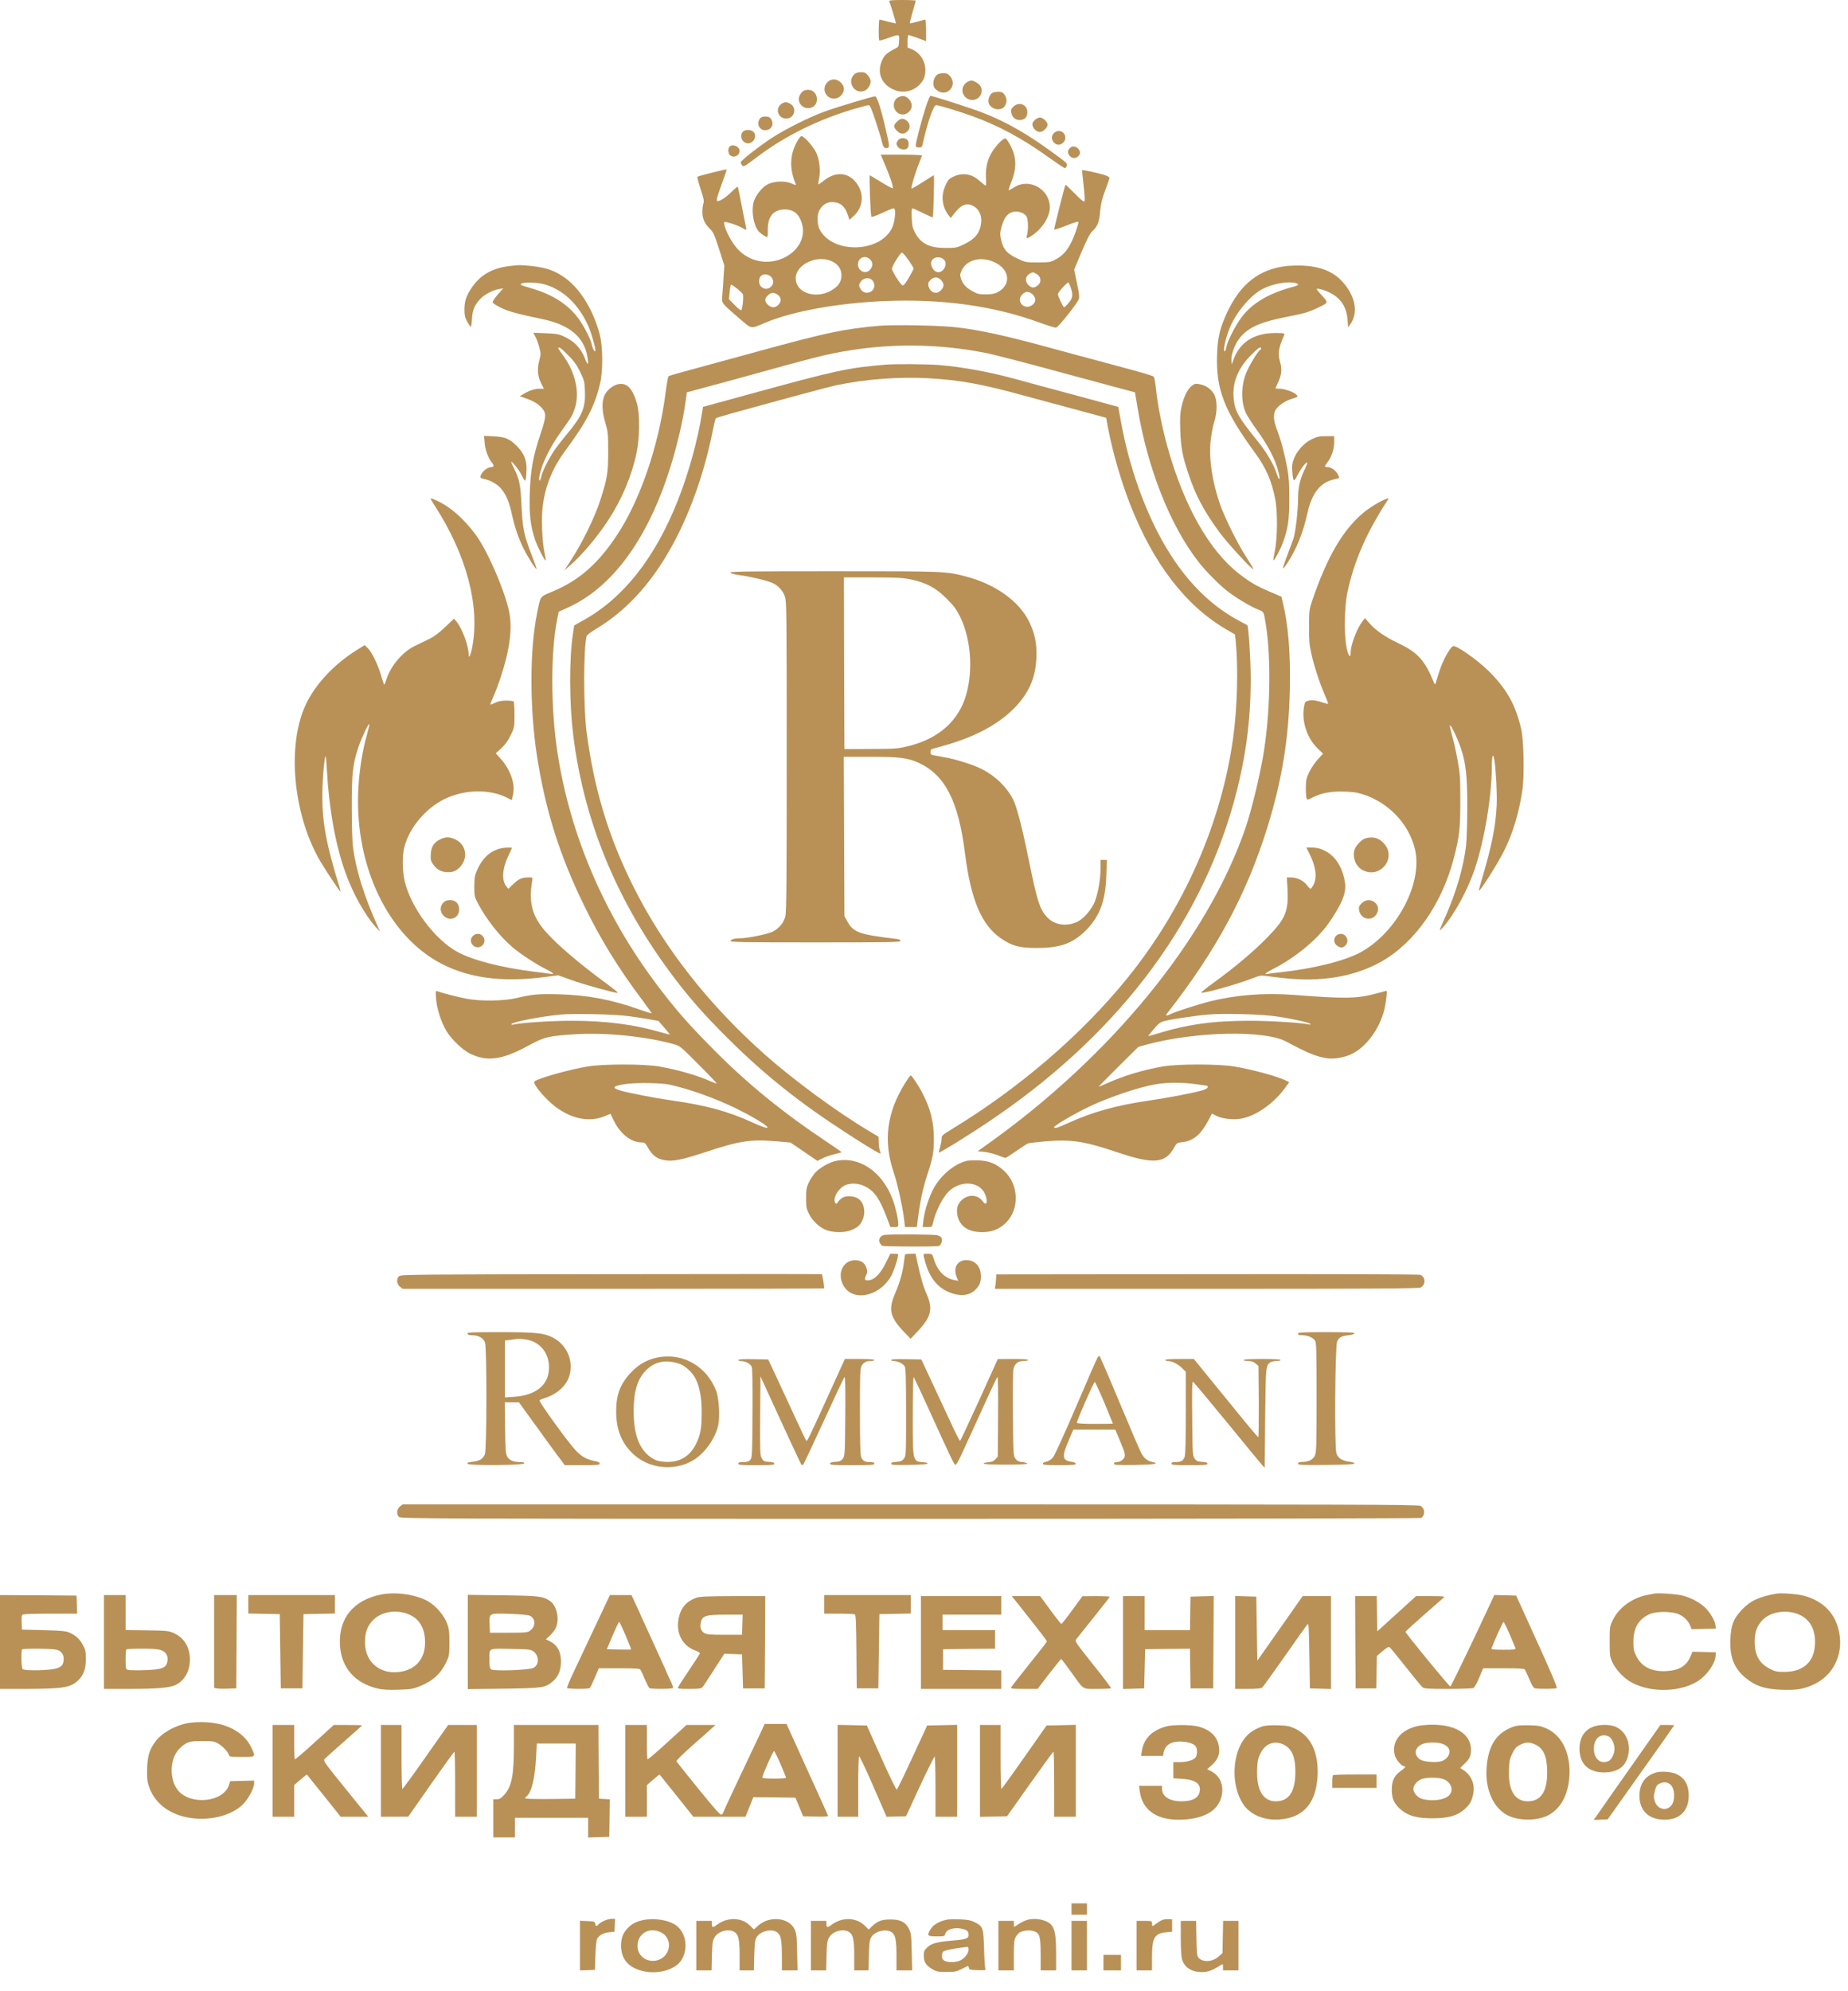 <?xml version="1.0" encoding="UTF-8"?> <svg xmlns="http://www.w3.org/2000/svg" width="65" height="70" viewBox="0 0 65 70" fill="none"><path d="M31.279 0.047C31.337 0.203 31.522 0.808 31.511 0.819C31.507 0.826 31.381 0.797 31.232 0.761C31.083 0.721 30.949 0.689 30.935 0.689C30.902 0.689 30.895 1.392 30.927 1.421C30.938 1.435 31.076 1.396 31.235 1.338C31.638 1.193 31.638 1.193 31.623 1.439C31.613 1.628 31.602 1.653 31.504 1.7C31.206 1.849 31.116 1.928 31.029 2.113C30.819 2.57 31.018 3.012 31.507 3.179C31.797 3.277 32.116 3.204 32.334 2.987C32.49 2.827 32.548 2.686 32.548 2.461C32.544 2.131 32.355 1.849 32.058 1.725L31.921 1.671V1.454C31.921 1.33 31.935 1.232 31.957 1.232C31.975 1.232 32.123 1.28 32.283 1.338L32.573 1.446V1.066C32.573 0.859 32.562 0.689 32.544 0.689C32.529 0.689 32.406 0.721 32.269 0.761C32.131 0.801 32.011 0.826 32.004 0.819C31.993 0.812 32.04 0.634 32.098 0.424C32.16 0.214 32.211 0.033 32.211 0.022C32.211 0.011 31.997 5.58736e-05 31.736 5.58736e-05C31.37 5.58736e-05 31.265 0.011 31.279 0.047Z" fill="#B99156"></path><path d="M30.05 2.61C29.771 2.871 30.057 3.335 30.409 3.19C30.528 3.139 30.623 2.99 30.623 2.849C30.623 2.802 30.579 2.711 30.528 2.65C30.452 2.556 30.409 2.537 30.282 2.537C30.177 2.537 30.104 2.563 30.05 2.61Z" fill="#B99156"></path><path d="M32.969 2.621C32.838 2.722 32.788 2.94 32.864 3.085C32.886 3.121 32.954 3.179 33.016 3.212C33.357 3.389 33.672 2.983 33.422 2.686C33.346 2.592 33.302 2.574 33.179 2.574C33.096 2.574 33.002 2.595 32.969 2.621Z" fill="#B99156"></path><path d="M29.099 2.896C28.929 3.066 28.987 3.349 29.208 3.443C29.512 3.567 29.82 3.197 29.617 2.95C29.469 2.762 29.255 2.74 29.099 2.896Z" fill="#B99156"></path><path d="M34.032 2.878C33.829 2.99 33.789 3.248 33.953 3.411C34.148 3.607 34.471 3.512 34.522 3.248C34.547 3.096 34.496 2.99 34.344 2.9C34.21 2.816 34.152 2.813 34.032 2.878Z" fill="#B99156"></path><path d="M28.273 3.189C28.168 3.233 28.07 3.429 28.099 3.541C28.193 3.918 28.737 3.875 28.733 3.49C28.73 3.233 28.516 3.092 28.273 3.189Z" fill="#B99156"></path><path d="M34.888 3.276C34.801 3.342 34.746 3.505 34.772 3.61C34.83 3.838 35.185 3.925 35.327 3.748C35.37 3.693 35.403 3.599 35.403 3.534C35.403 3.468 35.37 3.374 35.327 3.32C35.269 3.244 35.221 3.226 35.102 3.226C35.018 3.226 34.92 3.247 34.888 3.276Z" fill="#B99156"></path><path d="M30.042 3.588C29.654 3.704 29.172 3.86 28.973 3.933C28.48 4.114 27.678 4.513 27.207 4.81C26.762 5.093 26.055 5.64 26.055 5.705C26.055 5.731 26.076 5.778 26.102 5.814C26.149 5.876 26.185 5.857 26.624 5.524C27.602 4.781 28.809 4.186 30.078 3.82C30.306 3.752 30.524 3.697 30.556 3.697C30.6 3.697 30.658 3.831 30.796 4.248C30.897 4.553 30.999 4.886 31.02 4.991C31.064 5.18 31.118 5.234 31.22 5.198C31.296 5.169 31.292 5.14 31.129 4.437C30.981 3.802 30.846 3.4 30.785 3.385C30.763 3.382 30.43 3.472 30.042 3.588Z" fill="#B99156"></path><path d="M31.59 3.425C31.453 3.497 31.402 3.668 31.463 3.823C31.554 4.037 31.8 4.092 31.971 3.932C32.105 3.809 32.101 3.617 31.96 3.475C31.844 3.359 31.735 3.345 31.59 3.425Z" fill="#B99156"></path><path d="M32.541 3.831C32.389 4.313 32.211 5.009 32.211 5.118C32.211 5.165 32.24 5.183 32.32 5.183C32.407 5.183 32.432 5.165 32.45 5.082C32.613 4.331 32.831 3.697 32.925 3.697C33.019 3.697 33.704 3.904 34.194 4.081C35.129 4.418 35.988 4.882 36.919 5.557C37.188 5.749 37.427 5.908 37.452 5.908C37.478 5.908 37.51 5.872 37.521 5.832C37.55 5.741 37.543 5.734 36.832 5.223C35.908 4.56 35.078 4.121 34.15 3.813C33.487 3.588 32.784 3.371 32.726 3.371C32.704 3.371 32.62 3.578 32.541 3.831Z" fill="#B99156"></path><path d="M27.518 3.632C27.246 3.781 27.344 4.168 27.656 4.168C27.949 4.168 28.047 3.777 27.786 3.643C27.667 3.578 27.616 3.578 27.518 3.632Z" fill="#B99156"></path><path d="M35.638 3.755C35.566 3.828 35.551 3.868 35.57 3.962C35.602 4.125 35.711 4.219 35.86 4.219C36.037 4.219 36.135 4.121 36.135 3.944C36.135 3.672 35.838 3.556 35.638 3.755Z" fill="#B99156"></path><path d="M26.724 4.176C26.601 4.35 26.709 4.578 26.912 4.578C27.137 4.578 27.245 4.361 27.115 4.176C27.075 4.118 27.024 4.097 26.919 4.097C26.814 4.097 26.764 4.118 26.724 4.176Z" fill="#B99156"></path><path d="M36.39 4.227C36.318 4.295 36.303 4.339 36.318 4.415C36.35 4.538 36.466 4.639 36.582 4.639C36.687 4.639 36.846 4.487 36.846 4.386C36.846 4.281 36.687 4.132 36.575 4.132C36.524 4.132 36.441 4.172 36.39 4.227Z" fill="#B99156"></path><path d="M31.552 4.274C31.426 4.401 31.422 4.462 31.531 4.582C31.647 4.712 31.773 4.734 31.893 4.639C32.027 4.534 32.027 4.35 31.896 4.245C31.766 4.144 31.679 4.151 31.552 4.274Z" fill="#B99156"></path><path d="M26.151 4.611C25.985 4.741 26.093 5.038 26.311 5.038C26.52 5.038 26.643 4.763 26.495 4.629C26.416 4.557 26.238 4.549 26.151 4.611Z" fill="#B99156"></path><path d="M37.07 4.677C36.867 4.88 37.146 5.216 37.371 5.035C37.555 4.894 37.468 4.605 37.24 4.605C37.186 4.605 37.11 4.637 37.07 4.677Z" fill="#B99156"></path><path d="M28.053 4.947C27.778 5.419 27.756 5.915 27.984 6.459C28.006 6.517 27.992 6.517 27.836 6.448C27.615 6.35 27.227 6.365 26.998 6.481C26.835 6.564 26.64 6.789 26.542 7.006C26.411 7.296 26.477 7.865 26.672 8.119C26.73 8.195 26.926 8.329 26.988 8.336C26.998 8.336 27.009 8.217 27.006 8.072C27.006 7.626 27.18 7.398 27.542 7.365C27.908 7.336 28.14 7.532 28.227 7.945C28.303 8.315 28.126 8.706 27.771 8.949C27.187 9.351 26.415 9.268 25.94 8.75C25.752 8.547 25.52 8.119 25.48 7.909C25.458 7.793 25.458 7.793 25.578 7.815C25.737 7.847 26.023 7.956 26.14 8.032C26.255 8.108 26.266 8.094 26.227 7.92C26.208 7.84 26.14 7.506 26.078 7.177C26.016 6.847 25.958 6.571 25.947 6.564C25.94 6.553 25.842 6.636 25.726 6.749C25.534 6.937 25.338 7.068 25.248 7.068C25.175 7.068 25.197 6.992 25.476 6.216C25.527 6.078 25.563 5.959 25.559 5.955C25.545 5.941 24.555 6.187 24.534 6.212C24.519 6.227 24.57 6.423 24.642 6.647C24.755 6.984 24.773 7.075 24.74 7.155C24.722 7.209 24.704 7.343 24.704 7.452C24.704 7.688 24.784 7.865 24.972 8.046C25.088 8.155 25.128 8.249 25.291 8.753L25.476 9.333L25.451 9.732C25.44 9.949 25.418 10.236 25.407 10.366C25.386 10.587 25.389 10.613 25.48 10.718C25.534 10.783 25.766 10.993 25.994 11.185C26.469 11.588 26.368 11.573 26.951 11.33C27.912 10.935 29.485 10.653 31.105 10.584C33.132 10.5 34.94 10.751 36.535 11.33C36.836 11.439 37.108 11.523 37.14 11.519C37.231 11.504 37.931 10.62 37.952 10.493C37.963 10.431 37.949 10.268 37.916 10.131C37.887 9.989 37.843 9.786 37.822 9.678L37.782 9.478L38.039 8.862C38.21 8.463 38.333 8.213 38.398 8.152C38.605 7.963 38.666 7.811 38.695 7.438C38.721 7.158 38.757 7.003 38.873 6.694C38.956 6.477 39.022 6.281 39.022 6.252C39.022 6.223 38.938 6.18 38.833 6.147C38.569 6.067 38.083 5.966 38.065 5.984C38.057 5.991 38.079 6.231 38.112 6.513C38.148 6.8 38.163 7.053 38.144 7.075C38.123 7.108 38.021 7.028 37.804 6.803C37.63 6.629 37.485 6.492 37.477 6.495C37.452 6.521 37.064 8.057 37.079 8.072C37.09 8.083 37.267 8.025 37.477 7.941C37.865 7.789 37.934 7.771 37.934 7.822C37.934 7.84 37.894 7.97 37.847 8.112C37.655 8.67 37.459 8.949 37.119 9.127C36.952 9.217 36.905 9.225 36.502 9.225C36.078 9.225 36.06 9.221 35.792 9.09C35.444 8.927 35.313 8.793 35.237 8.525C35.161 8.253 35.165 8.177 35.252 7.894C35.339 7.612 35.473 7.47 35.676 7.441C35.857 7.416 36.06 7.506 36.118 7.633C36.165 7.742 36.172 8.094 36.125 8.257C36.082 8.402 36.115 8.405 36.318 8.268C36.669 8.025 36.926 7.612 36.926 7.293C36.926 6.644 36.198 6.241 35.665 6.589C35.567 6.651 35.484 6.694 35.477 6.687C35.469 6.68 35.506 6.568 35.556 6.437C35.763 5.922 35.763 5.56 35.553 5.14C35.484 5.002 35.401 4.879 35.371 4.868C35.303 4.839 35.045 5.096 34.893 5.342C34.726 5.618 34.661 5.901 34.679 6.241C34.69 6.397 34.686 6.524 34.672 6.524C34.657 6.524 34.57 6.459 34.48 6.379C34.273 6.194 34.106 6.125 33.885 6.125C33.697 6.125 33.458 6.22 33.36 6.328C33.327 6.365 33.266 6.484 33.226 6.589C33.095 6.919 33.146 7.282 33.36 7.561L33.443 7.666L33.523 7.557C33.788 7.202 33.983 7.115 34.226 7.238C34.429 7.34 34.538 7.568 34.512 7.822C34.469 8.195 34.302 8.402 33.874 8.605C33.661 8.706 33.606 8.717 33.276 8.717C32.693 8.717 32.399 8.572 32.189 8.188C32.098 8.021 32.08 7.941 32.069 7.655C32.059 7.445 32.066 7.322 32.091 7.322C32.109 7.322 32.276 7.394 32.461 7.488C32.646 7.579 32.802 7.648 32.809 7.641C32.831 7.615 32.87 6.162 32.845 6.162C32.834 6.162 32.66 6.27 32.457 6.401C32.258 6.531 32.08 6.633 32.062 6.626C32.029 6.615 32.189 6.075 32.33 5.73C32.381 5.6 32.425 5.484 32.425 5.466C32.425 5.451 32.098 5.437 31.703 5.437H30.978L31.138 5.814C31.326 6.26 31.431 6.586 31.399 6.618C31.388 6.629 31.203 6.531 30.993 6.401C30.779 6.27 30.601 6.162 30.594 6.162C30.565 6.162 30.62 7.593 30.649 7.622C30.663 7.637 30.833 7.579 31.026 7.488C31.221 7.394 31.406 7.322 31.435 7.322C31.526 7.322 31.482 7.804 31.37 8.025C30.935 8.898 29.271 8.924 28.829 8.065C28.738 7.887 28.731 7.564 28.814 7.405C28.912 7.213 29.075 7.104 29.257 7.104C29.543 7.104 29.713 7.238 29.815 7.543L29.877 7.728L30.011 7.608C30.38 7.285 30.413 6.767 30.083 6.383C29.79 6.042 29.358 6.035 28.956 6.365C28.869 6.437 28.789 6.488 28.782 6.481C28.775 6.473 28.785 6.394 28.804 6.307C28.869 6.028 28.829 5.629 28.713 5.375C28.615 5.161 28.282 4.784 28.187 4.784C28.166 4.784 28.108 4.857 28.053 4.947ZM31.953 9.141C32.051 9.283 32.135 9.417 32.135 9.438C32.135 9.46 32.059 9.605 31.968 9.761C31.856 9.953 31.787 10.04 31.747 10.033C31.678 10.018 31.377 9.543 31.373 9.446C31.373 9.355 31.667 8.88 31.725 8.88C31.75 8.88 31.852 8.996 31.953 9.141ZM30.623 9.141C30.706 9.239 30.703 9.355 30.609 9.475C30.467 9.656 30.177 9.54 30.177 9.297C30.177 9.043 30.456 8.942 30.623 9.141ZM33.197 9.123C33.345 9.257 33.208 9.569 33.001 9.569C32.831 9.569 32.682 9.29 32.78 9.148C32.867 9.022 33.066 9.007 33.197 9.123ZM29.307 9.21C29.496 9.315 29.597 9.478 29.597 9.674C29.597 9.873 29.518 10.018 29.336 10.149C28.785 10.551 27.988 10.334 27.988 9.783C27.988 9.275 28.796 8.924 29.307 9.21ZM34.962 9.21C35.517 9.456 35.585 10.007 35.096 10.268C34.98 10.326 34.882 10.348 34.672 10.348C34.436 10.348 34.375 10.334 34.208 10.239C33.976 10.113 33.856 9.978 33.798 9.786C33.762 9.667 33.766 9.627 33.835 9.489C34.009 9.13 34.502 9.007 34.962 9.21ZM36.444 9.623C36.622 9.714 36.647 9.92 36.499 10.036C36.372 10.134 36.285 10.131 36.176 10.022C36.006 9.855 36.086 9.638 36.332 9.572C36.339 9.569 36.39 9.594 36.444 9.623ZM27.143 9.757C27.325 10 26.988 10.294 26.77 10.076C26.68 9.986 26.676 9.797 26.759 9.707C26.85 9.605 27.049 9.634 27.143 9.757ZM30.735 9.942C30.848 10.261 30.402 10.439 30.253 10.131C30.21 10.04 30.21 10.015 30.253 9.935C30.373 9.725 30.663 9.732 30.735 9.942ZM33.095 9.841C33.146 9.888 33.186 9.971 33.186 10.022C33.186 10.142 33.037 10.294 32.921 10.294C32.798 10.294 32.682 10.189 32.657 10.051C32.639 9.957 32.653 9.917 32.725 9.844C32.845 9.725 32.983 9.725 33.095 9.841ZM37.659 10.102C37.749 10.366 37.735 10.479 37.586 10.649C37.517 10.732 37.445 10.801 37.43 10.801C37.394 10.801 37.209 10.413 37.209 10.341C37.209 10.279 37.525 9.931 37.575 9.931C37.59 9.931 37.626 10.007 37.659 10.102ZM25.929 10.149C26.027 10.229 26.118 10.316 26.129 10.345C26.165 10.435 26.11 10.91 26.067 10.91C26.042 10.91 25.936 10.823 25.831 10.714L25.639 10.518L25.665 10.261C25.679 10.12 25.701 10.004 25.719 10.004C25.733 10.004 25.828 10.069 25.929 10.149ZM36.318 10.348C36.462 10.482 36.441 10.656 36.263 10.751C35.984 10.892 35.738 10.566 35.959 10.348C36.071 10.232 36.194 10.232 36.318 10.348ZM27.365 10.37C27.423 10.417 27.459 10.479 27.459 10.54C27.459 10.667 27.325 10.801 27.198 10.801C27.075 10.801 26.915 10.66 26.915 10.547C26.915 10.446 27.075 10.294 27.18 10.294C27.227 10.294 27.31 10.326 27.365 10.37Z" fill="#B99156"></path><path d="M31.573 4.952C31.519 5.039 31.519 5.057 31.566 5.144C31.624 5.249 31.819 5.292 31.91 5.216C31.985 5.151 31.975 4.941 31.891 4.894C31.765 4.829 31.642 4.85 31.573 4.952Z" fill="#B99156"></path><path d="M25.659 5.155C25.598 5.216 25.605 5.386 25.674 5.451C25.793 5.571 26.014 5.477 26.014 5.303C26.014 5.151 25.768 5.046 25.659 5.155Z" fill="#B99156"></path><path d="M37.605 5.238C37.554 5.314 37.55 5.35 37.587 5.422C37.637 5.535 37.764 5.585 37.862 5.535C38.006 5.462 38.028 5.332 37.916 5.22C37.815 5.118 37.677 5.126 37.605 5.238Z" fill="#B99156"></path><path d="M17.905 9.355C17.3 9.431 16.894 9.667 16.59 10.116C16.398 10.399 16.336 10.587 16.336 10.881C16.336 11.08 16.354 11.16 16.434 11.309C16.488 11.406 16.543 11.49 16.557 11.49C16.572 11.49 16.593 11.363 16.601 11.207C16.619 10.888 16.695 10.714 16.905 10.497C17.054 10.345 17.344 10.192 17.561 10.16L17.699 10.138L17.503 10.359C17.394 10.489 17.318 10.605 17.329 10.634C17.34 10.663 17.471 10.747 17.615 10.816C17.873 10.946 18.184 11.03 19.076 11.218C20.019 11.414 20.53 11.834 20.657 12.516C20.711 12.824 20.682 12.878 20.588 12.635C20.435 12.233 20.2 11.99 19.801 11.812C19.656 11.747 19.533 11.726 19.192 11.715L18.761 11.697L18.837 11.849C18.881 11.928 18.942 12.099 18.971 12.222C19.025 12.429 19.025 12.461 18.967 12.675C18.888 12.969 18.91 13.226 19.036 13.48L19.131 13.665H18.996C18.812 13.665 18.652 13.715 18.449 13.831L18.282 13.929L18.46 13.991C18.75 14.089 18.928 14.194 19.051 14.335C19.225 14.531 19.221 14.629 19.004 15.281C18.746 16.046 18.659 16.539 18.634 17.344C18.612 18.105 18.656 18.482 18.823 18.982C18.91 19.236 19.163 19.732 19.196 19.703C19.203 19.696 19.181 19.562 19.149 19.406C19.065 19.026 19.036 18.188 19.091 17.779C19.185 17.057 19.439 16.441 19.899 15.821C20.635 14.828 20.928 14.259 21.11 13.465C21.215 13.023 21.204 12.157 21.091 11.744C20.867 10.91 20.432 10.192 19.921 9.804C19.551 9.525 19.236 9.409 18.692 9.351C18.308 9.311 18.228 9.311 17.905 9.355ZM19.112 9.986C19.787 10.16 20.356 10.692 20.7 11.479C20.798 11.7 20.943 12.208 20.943 12.32C20.939 12.421 20.845 12.265 20.816 12.117C20.787 11.954 20.58 11.541 20.399 11.272C20.033 10.736 19.468 10.359 18.685 10.134C18.3 10.022 18.261 10 18.355 9.964C18.474 9.917 18.888 9.928 19.112 9.986ZM19.979 12.483C20.189 12.69 20.28 12.82 20.403 13.07C20.548 13.367 20.562 13.418 20.573 13.741C20.599 14.328 20.483 14.611 19.946 15.256C19.772 15.463 19.566 15.731 19.486 15.85C19.294 16.133 19.069 16.586 19.04 16.753C19.025 16.829 19 16.891 18.978 16.891C18.96 16.891 18.957 16.833 18.971 16.753C19.047 16.322 19.334 15.727 19.747 15.154C20.12 14.633 20.131 14.611 20.218 14.357C20.403 13.802 20.236 13.07 19.787 12.469C19.703 12.36 19.638 12.258 19.638 12.244C19.638 12.168 19.736 12.237 19.979 12.483Z" fill="#B99156"></path><path d="M45.226 9.355C44.287 9.471 43.642 9.975 43.178 10.95C42.906 11.53 42.826 11.86 42.808 12.491C42.768 13.683 43.062 14.444 44.138 15.912C44.526 16.441 44.726 16.894 44.852 17.54C44.943 17.989 44.932 18.931 44.838 19.381C44.798 19.566 44.776 19.707 44.794 19.7C44.845 19.667 45.037 19.308 45.114 19.102C45.302 18.591 45.349 18.29 45.349 17.543C45.349 17.029 45.331 16.742 45.284 16.492C45.19 15.977 45.052 15.459 44.925 15.133C44.78 14.767 44.773 14.527 44.892 14.372C45.012 14.219 45.222 14.085 45.461 14.013C45.657 13.951 45.661 13.944 45.603 13.879C45.519 13.784 45.182 13.665 45.008 13.665C44.929 13.665 44.863 13.658 44.863 13.65C44.863 13.643 44.903 13.549 44.954 13.444C45.077 13.172 45.099 12.987 45.03 12.748C44.936 12.429 44.961 12.258 45.172 11.769C45.193 11.715 45.168 11.707 44.852 11.707C44.12 11.707 43.617 12.023 43.392 12.625L43.323 12.813L43.312 12.675C43.294 12.483 43.424 12.121 43.587 11.907C43.87 11.526 44.32 11.32 45.226 11.146C45.494 11.095 45.806 11.026 45.914 10.993C46.128 10.932 46.505 10.761 46.618 10.678C46.694 10.617 46.676 10.58 46.444 10.33C46.371 10.254 46.313 10.178 46.313 10.163C46.313 10.12 46.578 10.189 46.763 10.283C47.158 10.479 47.361 10.783 47.397 11.236L47.419 11.508L47.495 11.399C47.73 11.062 47.705 10.613 47.426 10.174C47.074 9.631 46.603 9.38 45.824 9.337C45.646 9.33 45.374 9.337 45.226 9.355ZM45.581 9.953C45.704 9.989 45.675 10.033 45.509 10.076C44.65 10.297 44.037 10.656 43.667 11.157C43.457 11.436 43.174 11.987 43.138 12.19C43.127 12.262 43.102 12.335 43.084 12.345C42.997 12.396 43.098 11.911 43.254 11.526C43.468 10.997 43.979 10.388 44.392 10.167C44.755 9.975 45.291 9.877 45.581 9.953ZM44.356 12.248C44.356 12.269 44.338 12.295 44.316 12.309C44.236 12.356 43.928 12.867 43.834 13.107C43.645 13.571 43.645 14.172 43.834 14.542C43.888 14.647 44.048 14.897 44.193 15.097C44.617 15.684 44.86 16.155 44.972 16.605C45.045 16.894 44.994 16.923 44.903 16.644C44.798 16.318 44.537 15.88 44.225 15.495C43.562 14.68 43.432 14.451 43.392 14.002C43.341 13.455 43.54 12.954 43.986 12.501C44.243 12.237 44.356 12.161 44.356 12.248Z" fill="#B99156"></path><path d="M30.909 11.454C29.67 11.566 29.108 11.682 26.676 12.349C25.548 12.657 24.385 12.976 24.084 13.056C23.787 13.136 23.526 13.212 23.511 13.23C23.497 13.244 23.45 13.505 23.41 13.806C23.174 15.669 22.507 17.608 21.684 18.837C21.025 19.827 20.365 20.403 19.452 20.787C18.97 20.994 19.02 20.918 18.886 21.585C18.629 22.85 18.629 24.883 18.883 26.551C19.176 28.45 19.676 30.056 20.532 31.806C21.115 33.01 21.757 34.05 22.594 35.159C22.779 35.409 22.928 35.62 22.924 35.623C22.917 35.63 22.718 35.569 22.482 35.485C21.496 35.137 20.67 34.982 19.662 34.953C18.941 34.934 18.73 34.953 18.158 35.087C17.719 35.192 16.9 35.203 16.4 35.108C16.102 35.05 15.548 34.909 15.385 34.847C15.323 34.822 15.319 34.844 15.338 35.112C15.363 35.449 15.515 35.928 15.697 36.236C15.878 36.537 16.262 36.906 16.534 37.04C17.132 37.334 17.665 37.261 18.593 36.754C19.14 36.453 19.299 36.417 20.22 36.359C21.297 36.29 22.71 36.431 23.696 36.707C23.921 36.772 23.943 36.787 24.573 37.425C24.932 37.78 25.215 38.081 25.208 38.088C25.2 38.095 25.117 38.066 25.019 38.023C24.534 37.805 23.852 37.609 23.178 37.49C22.652 37.399 21.231 37.399 20.677 37.49C20.01 37.602 18.908 37.91 18.799 38.019C18.723 38.095 19.165 38.624 19.542 38.911C20.133 39.353 20.767 39.465 21.318 39.219L21.471 39.154L21.598 39.411C21.826 39.871 22.203 40.161 22.569 40.161C22.674 40.161 22.699 40.183 22.801 40.361C22.946 40.614 23.095 40.73 23.352 40.781C23.653 40.843 23.968 40.781 24.845 40.491C26.001 40.107 26.407 40.045 27.303 40.121L27.803 40.165L28.278 40.487L28.749 40.81L28.927 40.723C29.024 40.672 29.213 40.607 29.347 40.575C29.485 40.542 29.597 40.513 29.604 40.509C29.608 40.502 29.398 40.353 29.133 40.176C27.524 39.106 26.273 38.088 25.041 36.837C24.186 35.975 23.75 35.474 23.095 34.605C21.26 32.165 20.053 29.356 19.611 26.474C19.372 24.938 19.365 22.944 19.593 21.799L19.651 21.505L19.963 21.364C21.703 20.581 23.047 18.576 23.808 15.615C23.957 15.053 24.073 14.455 24.128 14.027L24.157 13.792L24.936 13.582C25.363 13.469 26.132 13.259 26.639 13.118C28.477 12.607 29.017 12.469 29.612 12.364C31.301 12.059 33.012 12.077 34.704 12.414C34.944 12.465 35.875 12.701 36.77 12.944C37.669 13.186 38.742 13.476 39.159 13.589L39.92 13.792L40.018 14.372C40.366 16.467 41.156 18.464 42.142 19.736C42.414 20.088 42.914 20.592 43.222 20.82C43.516 21.045 44.031 21.346 44.27 21.436C44.455 21.509 44.451 21.501 44.523 21.954C44.723 23.194 44.676 25.188 44.418 26.634C44.273 27.439 44.012 28.497 43.82 29.07C42.497 32.963 39.094 37.135 34.69 40.255L34.389 40.469L34.621 40.495C34.751 40.506 34.962 40.56 35.092 40.611C35.219 40.661 35.342 40.705 35.364 40.705C35.386 40.705 35.553 40.596 35.741 40.466C35.926 40.335 36.111 40.216 36.151 40.197C36.194 40.183 36.462 40.15 36.752 40.125C37.68 40.045 38.13 40.114 39.337 40.52C40.565 40.933 40.982 40.897 41.287 40.361C41.392 40.176 41.395 40.172 41.595 40.15C41.965 40.114 42.244 39.879 42.497 39.396L42.628 39.146L42.766 39.219C42.979 39.328 43.342 39.371 43.632 39.328C44.154 39.244 44.777 38.816 45.187 38.262L45.346 38.044L45.263 38.001C44.973 37.849 44.085 37.606 43.404 37.49C42.852 37.399 41.432 37.399 40.903 37.49C40.199 37.613 39.503 37.823 38.913 38.092C38.775 38.153 38.655 38.204 38.644 38.204C38.633 38.204 38.941 37.889 39.333 37.501L40.04 36.801L40.344 36.718C42.033 36.261 44.484 36.207 45.234 36.613C46.035 37.04 46.318 37.153 46.706 37.207C46.941 37.236 47.3 37.171 47.547 37.051C48.058 36.801 48.522 36.17 48.688 35.504C48.746 35.272 48.801 34.833 48.772 34.833C48.764 34.833 48.601 34.873 48.416 34.924C47.728 35.108 47.333 35.116 45.488 34.974C44.491 34.898 43.469 34.974 42.577 35.199C42.139 35.308 41.341 35.565 41.167 35.652C41.022 35.728 40.979 35.714 41.055 35.62C42.78 33.419 43.857 31.419 44.585 29.062C45.096 27.402 45.328 25.974 45.368 24.249C45.397 22.969 45.31 21.933 45.114 21.154L45.071 20.976L44.672 20.805C44.183 20.595 43.962 20.465 43.578 20.168C42.53 19.348 41.649 17.793 41.069 15.731C40.884 15.071 40.718 14.245 40.663 13.701C40.642 13.473 40.602 13.266 40.58 13.244C40.544 13.205 40.228 13.114 39.308 12.867C39.148 12.824 38.847 12.744 38.637 12.686C38.427 12.632 37.618 12.414 36.836 12.2C35.313 11.787 34.461 11.602 33.653 11.508C33.066 11.439 31.442 11.407 30.909 11.454ZM22.108 35.721C22.337 35.75 22.667 35.804 22.844 35.833L23.16 35.891L23.359 36.12C23.468 36.243 23.558 36.355 23.558 36.366C23.558 36.373 23.399 36.337 23.207 36.279C22.304 36.015 21.289 35.884 20.104 35.884C19.394 35.884 18.393 35.949 18.071 36.015C18.005 36.029 17.976 36.022 17.991 36C18.038 35.924 19.028 35.732 19.713 35.667C20.162 35.623 21.623 35.656 22.108 35.721ZM44.929 35.736C45.488 35.819 46.057 35.949 46.089 35.996C46.1 36.018 46.075 36.026 46.024 36.011C45.767 35.953 44.672 35.884 43.965 35.884C42.657 35.884 41.761 36.011 40.689 36.341C40.533 36.392 40.399 36.424 40.391 36.421C40.388 36.413 40.475 36.305 40.584 36.174C40.747 35.982 40.816 35.931 40.953 35.895C41.163 35.837 42.026 35.706 42.479 35.667C43.037 35.616 44.386 35.652 44.929 35.736ZM23.558 38.131C24.254 38.284 25.204 38.624 25.933 38.987C26.984 39.509 27.422 39.893 26.473 39.462C25.581 39.056 24.838 38.856 23.558 38.675C23.037 38.599 22.123 38.425 21.84 38.342C21.5 38.244 21.543 38.178 21.989 38.11C22.362 38.055 23.258 38.066 23.558 38.131ZM42.062 38.113C42.262 38.142 42.436 38.168 42.454 38.168C42.468 38.168 42.479 38.193 42.479 38.222C42.479 38.251 42.41 38.294 42.302 38.327C41.99 38.418 41.073 38.595 40.395 38.693C39.279 38.853 38.409 39.096 37.579 39.476C37.205 39.647 37.078 39.686 37.078 39.625C37.078 39.567 37.822 39.132 38.34 38.889C39.039 38.559 40.08 38.211 40.649 38.117C41.037 38.048 41.62 38.048 42.062 38.113Z" fill="#B99156"></path><path d="M31.143 12.82C29.805 12.933 29.457 13.009 26.358 13.857L24.727 14.303L24.698 14.484C24.546 15.456 24.22 16.645 23.832 17.616C23.031 19.631 21.914 21.041 20.493 21.82L20.196 21.987L20.153 22.274C20.018 23.154 20.022 24.706 20.163 25.844C20.551 29.005 21.809 31.948 23.915 34.634C24.357 35.199 24.81 35.707 25.427 36.33C26.699 37.613 27.891 38.592 29.475 39.636C30.255 40.154 30.943 40.575 30.965 40.549C30.976 40.542 30.965 40.491 30.943 40.437C30.925 40.383 30.907 40.252 30.907 40.151L30.903 39.962L30.57 39.763C29.45 39.096 27.946 37.994 26.92 37.088C24.923 35.319 23.35 33.311 22.28 31.172C21.399 29.411 20.892 27.736 20.628 25.699C20.519 24.851 20.522 22.734 20.635 22.357C20.646 22.324 20.794 22.212 20.968 22.107C22.121 21.415 23.049 20.356 23.814 18.859C24.364 17.772 24.807 16.471 25.071 15.133C25.115 14.912 25.162 14.723 25.176 14.705C25.191 14.691 25.416 14.622 25.673 14.549C27.761 13.973 29.102 13.611 29.421 13.542C30.436 13.328 31.632 13.237 32.69 13.299C33.781 13.364 34.524 13.498 36.018 13.908C36.348 13.998 36.812 14.125 37.051 14.187C37.29 14.252 37.805 14.39 38.196 14.495L38.907 14.687L38.968 15.021C39.131 15.876 39.421 16.884 39.737 17.696C40.563 19.823 41.719 21.32 43.18 22.154L43.438 22.303L43.463 22.524C43.557 23.452 43.521 24.883 43.372 25.949C42.952 28.965 41.632 31.951 39.628 34.416C38.033 36.377 35.876 38.233 33.491 39.687C33.14 39.9 33.118 39.922 33.118 40.031C33.118 40.096 33.093 40.23 33.064 40.325C33.035 40.422 33.017 40.509 33.024 40.517C33.046 40.538 34.032 39.933 34.72 39.469C39.178 36.497 42.151 32.644 43.387 28.236C43.804 26.736 43.992 25.394 43.992 23.858C43.992 23.212 43.916 22.023 43.873 21.98C43.869 21.976 43.753 21.911 43.611 21.839C42.437 21.219 41.477 20.182 40.715 18.703C40.128 17.558 39.675 16.202 39.425 14.807C39.4 14.665 39.367 14.495 39.356 14.43L39.331 14.303L37.685 13.857C36.779 13.614 35.945 13.389 35.837 13.357C34.865 13.085 33.85 12.897 33.013 12.831C32.563 12.799 31.487 12.791 31.143 12.82Z" fill="#B99156"></path><path d="M21.689 13.52C21.523 13.571 21.334 13.738 21.262 13.897C21.16 14.122 21.171 14.47 21.294 14.872C21.385 15.184 21.392 15.249 21.392 15.876C21.392 16.63 21.363 16.808 21.109 17.598C20.932 18.156 20.479 19.088 20.105 19.657L19.852 20.052L20.062 19.867C20.471 19.512 20.997 18.888 21.381 18.305C21.867 17.569 22.218 16.742 22.392 15.912C22.501 15.409 22.508 14.564 22.411 14.212C22.247 13.625 22.03 13.419 21.689 13.52Z" fill="#B99156"></path><path d="M41.902 13.578C41.754 13.704 41.634 13.962 41.554 14.313C41.507 14.524 41.5 14.694 41.514 15.129C41.536 15.742 41.591 16.032 41.794 16.637C42.047 17.409 42.348 17.971 42.899 18.721C43.178 19.098 44.012 20.008 44.081 20.008C44.099 20.008 43.997 19.834 43.856 19.616C43.559 19.171 43.084 18.217 42.917 17.742C42.631 16.92 42.515 16.119 42.584 15.477C42.609 15.259 42.663 14.97 42.707 14.835C42.823 14.477 42.819 14.063 42.7 13.853C42.598 13.672 42.392 13.534 42.171 13.502C42.044 13.48 42.008 13.491 41.902 13.578Z" fill="#B99156"></path><path d="M17.048 15.582C17.07 15.832 17.186 16.137 17.313 16.278C17.385 16.358 17.374 16.419 17.287 16.419C17.179 16.419 17.019 16.521 16.95 16.637C16.867 16.782 16.878 16.811 17.03 16.84C17.233 16.876 17.483 17.014 17.61 17.162C17.791 17.365 17.904 17.623 17.998 18.05C18.107 18.547 18.237 18.927 18.425 19.301C18.574 19.598 18.846 20.026 18.871 20C18.879 19.989 18.795 19.75 18.683 19.464C18.425 18.79 18.382 18.572 18.342 17.76C18.309 17.046 18.273 16.861 18.085 16.477C18.027 16.361 17.98 16.256 17.98 16.245C17.98 16.173 18.248 16.503 18.346 16.702C18.454 16.912 18.469 16.93 18.491 16.851C18.505 16.803 18.516 16.64 18.52 16.488C18.523 16.162 18.429 15.934 18.179 15.68C17.936 15.43 17.766 15.357 17.367 15.339L17.026 15.321L17.048 15.582Z" fill="#B99156"></path><path d="M46.144 15.437C45.876 15.564 45.615 15.847 45.51 16.13C45.448 16.285 45.437 16.38 45.452 16.564C45.484 16.941 45.506 16.963 45.626 16.727C45.745 16.488 45.956 16.209 45.977 16.267C45.985 16.289 45.948 16.383 45.901 16.481C45.734 16.811 45.658 17.126 45.658 17.503C45.658 17.945 45.568 18.714 45.492 18.946C45.459 19.04 45.361 19.305 45.274 19.533C45.184 19.761 45.118 19.964 45.126 19.983C45.129 20.001 45.202 19.914 45.285 19.787C45.615 19.279 45.836 18.721 45.988 18.032C46.141 17.337 46.441 16.956 46.927 16.851C47.025 16.829 47.108 16.804 47.108 16.796C47.108 16.785 47.083 16.731 47.054 16.673C46.985 16.539 46.815 16.419 46.695 16.419C46.579 16.419 46.579 16.401 46.691 16.253C46.833 16.068 46.927 15.789 46.927 15.55V15.332H46.648C46.412 15.332 46.329 15.35 46.144 15.437Z" fill="#B99156"></path><path d="M15.143 17.528C15.143 17.539 15.211 17.655 15.298 17.789C16.411 19.511 16.886 21.309 16.61 22.748C16.552 23.049 16.484 23.183 16.484 22.998C16.48 22.704 16.252 22.081 16.059 21.856L15.969 21.747L15.653 22.048C15.436 22.255 15.258 22.385 15.085 22.468C14.947 22.534 14.729 22.642 14.599 22.704C14.16 22.914 13.747 23.4 13.595 23.875C13.562 23.98 13.526 24.067 13.515 24.067C13.504 24.067 13.457 23.933 13.41 23.766C13.305 23.389 13.08 22.922 12.935 22.784L12.826 22.679L12.547 22.853C11.688 23.389 10.999 24.154 10.688 24.922C10.09 26.39 10.351 28.747 11.286 30.312C11.489 30.653 11.96 31.356 11.975 31.342C11.982 31.338 11.96 31.251 11.931 31.153C11.478 29.689 11.337 28.924 11.337 27.982C11.337 27.427 11.405 26.633 11.453 26.582C11.463 26.575 11.482 26.782 11.496 27.047C11.569 28.413 11.8 29.711 12.152 30.682C12.409 31.403 12.852 32.194 13.21 32.581L13.366 32.748L13.254 32.494C12.797 31.472 12.525 30.588 12.42 29.812C12.391 29.62 12.373 29.04 12.373 28.398C12.37 27.192 12.406 26.865 12.605 26.271C12.714 25.945 12.96 25.423 12.989 25.455C13 25.462 12.96 25.64 12.902 25.847C12.754 26.365 12.645 27.036 12.609 27.648C12.442 30.276 13.544 32.734 15.356 33.785C16.371 34.372 17.618 34.553 19.191 34.343L19.63 34.285L20.097 34.452C20.525 34.608 21.594 34.905 21.725 34.905C21.758 34.905 21.591 34.767 21.359 34.597C20.387 33.886 19.575 33.194 19.173 32.73C18.713 32.197 18.59 31.715 18.72 30.961C18.738 30.849 18.735 30.845 18.611 30.845C18.361 30.845 18.249 30.892 18.064 31.07L17.879 31.247L17.817 31.171C17.636 30.95 17.662 30.541 17.883 30.08C17.952 29.939 18.006 29.816 18.006 29.805C18.006 29.794 17.901 29.794 17.774 29.801C17.339 29.837 17.013 30.088 16.799 30.548C16.697 30.769 16.687 30.827 16.683 31.153C16.683 31.49 16.69 31.53 16.799 31.737C17.103 32.317 17.582 32.926 18.039 33.31C18.328 33.553 18.88 33.912 19.213 34.075C19.467 34.202 19.525 34.263 19.358 34.234C19.3 34.223 19.053 34.191 18.803 34.162C17.64 34.017 16.629 33.759 16.085 33.462C15.291 33.027 14.461 31.914 14.236 30.986C14.149 30.613 14.142 30.095 14.222 29.779C14.399 29.091 14.987 28.395 15.664 28.076C16.353 27.75 17.227 27.735 17.828 28.04L18.002 28.127L18.046 27.927C18.129 27.558 17.955 27.057 17.607 26.669L17.437 26.481L17.633 26.303C17.767 26.177 17.868 26.043 17.962 25.847C18.093 25.575 18.097 25.564 18.097 25.129C18.097 24.886 18.082 24.676 18.068 24.658C18.049 24.643 17.926 24.629 17.796 24.629C17.618 24.633 17.513 24.654 17.401 24.712C17.314 24.756 17.245 24.777 17.245 24.763C17.245 24.745 17.296 24.618 17.357 24.48C17.524 24.118 17.77 23.346 17.854 22.925C17.959 22.414 17.984 22.001 17.933 21.646C17.839 20.957 17.165 19.369 16.716 18.775C16.324 18.257 15.886 17.862 15.476 17.655C15.28 17.553 15.143 17.503 15.143 17.528Z" fill="#B99156"></path><path d="M48.721 17.554C48.511 17.634 48.141 17.866 47.931 18.044C47.221 18.649 46.673 19.591 46.155 21.114C46.05 21.422 46.046 21.473 46.043 22.02C46.039 22.498 46.053 22.665 46.122 22.973C46.224 23.423 46.412 24.003 46.601 24.441C46.731 24.746 46.735 24.764 46.662 24.738C46.293 24.619 46.166 24.597 46.035 24.63C45.898 24.666 45.894 24.669 45.861 24.883C45.785 25.38 45.981 25.96 46.34 26.304L46.535 26.496L46.351 26.696C46.249 26.808 46.115 27.007 46.05 27.142C45.948 27.355 45.934 27.421 45.93 27.692C45.93 27.863 45.941 28.029 45.956 28.066C45.981 28.124 45.995 28.124 46.155 28.04C46.441 27.892 46.76 27.823 47.181 27.826C47.391 27.826 47.641 27.848 47.743 27.87C48.739 28.106 49.548 28.903 49.772 29.867C50.044 31.056 49.134 32.774 47.862 33.474C47.304 33.778 46.202 34.054 45.024 34.181C44.825 34.202 44.622 34.228 44.578 34.239C44.433 34.268 44.524 34.195 44.796 34.054C45.542 33.677 46.325 33.032 46.717 32.477C47.192 31.796 47.355 31.404 47.311 31.049C47.25 30.588 47.036 30.19 46.731 29.987C46.528 29.849 46.358 29.795 46.119 29.795H45.948L46.061 30.02C46.282 30.458 46.333 30.842 46.202 31.1C46.162 31.179 46.115 31.245 46.097 31.245C46.079 31.245 46.021 31.187 45.967 31.114C45.847 30.955 45.622 30.849 45.416 30.846H45.263L45.285 31.252C45.325 32.035 45.22 32.292 44.593 32.937C44.129 33.419 43.429 34.01 42.686 34.547C42.425 34.735 42.233 34.891 42.251 34.898C42.345 34.931 43.589 34.579 44.096 34.376C44.285 34.3 44.364 34.286 44.495 34.304C44.586 34.318 44.865 34.355 45.115 34.38C46.456 34.536 47.652 34.336 48.594 33.8C49.78 33.126 50.736 31.752 51.146 30.128C51.335 29.392 51.364 29.113 51.364 28.145C51.364 27.33 51.353 27.189 51.266 26.714C51.215 26.424 51.128 26.043 51.077 25.866C51.026 25.688 50.99 25.525 50.998 25.503C51.019 25.442 51.266 25.956 51.385 26.308C51.563 26.844 51.61 27.294 51.61 28.399C51.606 28.936 51.588 29.534 51.567 29.722C51.48 30.465 51.233 31.324 50.863 32.169C50.595 32.778 50.595 32.774 50.751 32.604C51.139 32.172 51.617 31.303 51.871 30.552C52.215 29.534 52.473 27.982 52.473 26.924C52.473 26.565 52.516 26.453 52.56 26.703C52.618 27.076 52.661 27.874 52.643 28.309C52.611 29.015 52.473 29.719 52.15 30.81C52.07 31.078 52.012 31.303 52.016 31.31C52.056 31.346 52.676 30.367 52.904 29.911C53.209 29.302 53.43 28.57 53.546 27.783C53.622 27.279 53.596 26.04 53.509 25.645C53.31 24.775 52.991 24.209 52.346 23.575C51.929 23.169 51.193 22.658 51.103 22.716C50.983 22.788 50.736 23.245 50.624 23.607C50.559 23.81 50.497 24.003 50.49 24.032C50.476 24.071 50.461 24.061 50.436 23.995C50.12 23.22 49.867 22.937 49.203 22.622C48.718 22.39 48.388 22.165 48.159 21.9L48.011 21.733L47.924 21.839C47.735 22.078 47.507 22.669 47.507 22.933C47.507 23.151 47.438 23.089 47.373 22.81C47.271 22.375 47.282 21.353 47.391 20.834C47.627 19.725 48.058 18.732 48.805 17.587C48.834 17.543 48.852 17.507 48.844 17.511C48.837 17.511 48.779 17.532 48.721 17.554Z" fill="#B99156"></path><path d="M25.695 20.128C25.695 20.16 25.8 20.189 26.032 20.222C26.417 20.273 27.033 20.421 27.196 20.505C27.384 20.599 27.54 20.773 27.605 20.965C27.667 21.139 27.671 21.476 27.671 26.605C27.671 31.078 27.663 32.089 27.62 32.227C27.558 32.452 27.395 32.64 27.178 32.752C27.004 32.839 26.293 32.984 26.04 32.984C25.848 32.984 25.695 33.028 25.695 33.079C25.695 33.122 26.174 33.129 28.686 33.129C31.263 33.129 31.676 33.122 31.676 33.079C31.676 33.042 31.622 33.017 31.524 33.006C30.23 32.854 30.016 32.778 29.806 32.397L29.701 32.205L29.69 29.403L29.679 26.605H30.603C31.643 26.605 31.937 26.641 32.325 26.822C33.245 27.254 33.713 28.167 33.941 29.994C34.148 31.636 34.525 32.528 35.217 32.995C35.609 33.26 35.87 33.329 36.479 33.325C37.298 33.325 37.74 33.162 38.204 32.698C38.682 32.212 38.886 31.669 38.914 30.762L38.933 30.23H38.82H38.708V30.534C38.708 30.922 38.624 31.397 38.505 31.701C38.389 31.98 38.121 32.292 37.9 32.401C37.512 32.586 37.084 32.52 36.827 32.241C36.573 31.966 36.482 31.687 36.189 30.248C35.95 29.077 35.765 28.363 35.634 28.105C35.413 27.667 35.011 27.279 34.529 27.033C34.221 26.88 33.63 26.692 33.235 26.623C33.046 26.587 32.854 26.554 32.81 26.547C32.749 26.536 32.727 26.507 32.727 26.438C32.727 26.391 32.749 26.344 32.774 26.333C32.796 26.326 32.974 26.279 33.162 26.224C34.249 25.924 35.08 25.488 35.649 24.919C36.174 24.394 36.421 23.85 36.453 23.14C36.475 22.643 36.406 22.292 36.207 21.871C35.855 21.139 35.011 20.534 33.96 20.262C33.253 20.081 33.227 20.081 29.338 20.081C26.344 20.081 25.695 20.088 25.695 20.128ZM32.038 20.37C32.571 20.479 32.93 20.671 33.307 21.056C33.554 21.302 33.648 21.433 33.767 21.675C34.144 22.44 34.231 23.528 33.992 24.394C33.735 25.329 33.028 25.963 31.955 26.228C31.567 26.322 31.506 26.326 30.625 26.329L29.701 26.333L29.69 23.314L29.683 20.298H30.686C31.542 20.298 31.745 20.309 32.038 20.37Z" fill="#B99156"></path><path d="M15.478 29.509C15.261 29.617 15.166 29.762 15.152 30.03C15.141 30.212 15.152 30.266 15.225 30.371C15.351 30.556 15.482 30.636 15.685 30.657C15.91 30.679 16.051 30.625 16.196 30.462C16.479 30.136 16.388 29.675 16 29.501C15.805 29.414 15.67 29.414 15.478 29.509Z" fill="#B99156"></path><path d="M48.027 29.472C47.875 29.515 47.661 29.758 47.628 29.918C47.578 30.197 47.704 30.472 47.936 30.592C48.553 30.904 49.14 30.157 48.676 29.649C48.502 29.454 48.288 29.396 48.027 29.472Z" fill="#B99156"></path><path d="M15.639 31.69C15.468 31.821 15.454 32.042 15.602 32.191C15.823 32.408 16.15 32.278 16.15 31.969C16.15 31.77 16.026 31.643 15.834 31.643C15.758 31.643 15.671 31.665 15.639 31.69Z" fill="#B99156"></path><path d="M47.894 31.753C47.8 31.85 47.785 31.883 47.804 31.999C47.858 32.332 48.275 32.408 48.431 32.111C48.605 31.771 48.166 31.481 47.894 31.753Z" fill="#B99156"></path><path d="M16.733 32.84C16.682 32.851 16.621 32.905 16.592 32.956C16.483 33.144 16.697 33.372 16.896 33.281C17.167 33.158 17.023 32.764 16.733 32.84Z" fill="#B99156"></path><path d="M47.08 32.844C46.91 32.905 46.877 33.123 47.018 33.235C47.138 33.329 47.228 33.332 47.322 33.238C47.5 33.061 47.315 32.757 47.08 32.844Z" fill="#B99156"></path><path d="M31.839 38.07C31.187 39.114 31.06 40.107 31.437 41.224C31.564 41.604 31.734 42.365 31.789 42.782L31.832 43.134H32.039H32.249L32.271 42.96C32.358 42.249 32.448 41.814 32.615 41.303C32.818 40.676 32.843 40.528 32.847 40.053C32.851 39.447 32.727 38.958 32.423 38.386C32.292 38.135 32.068 37.806 32.031 37.806C32.017 37.806 31.93 37.925 31.839 38.07Z" fill="#B99156"></path><path d="M29.37 40.818C29.153 40.869 28.816 41.064 28.674 41.224C28.602 41.303 28.5 41.459 28.446 41.572C28.366 41.746 28.352 41.822 28.352 42.119C28.352 42.423 28.362 42.489 28.453 42.67C28.584 42.935 28.848 43.174 29.095 43.254C29.377 43.344 29.758 43.333 29.983 43.228C30.193 43.13 30.265 43.058 30.345 42.869C30.457 42.601 30.392 42.286 30.193 42.141C30.073 42.054 29.816 42.025 29.675 42.083C29.613 42.108 29.53 42.177 29.486 42.235C29.421 42.333 29.406 42.337 29.377 42.282C29.283 42.119 29.493 41.764 29.736 41.662C29.928 41.579 30.215 41.597 30.425 41.706C30.755 41.869 30.943 42.141 31.197 42.815L31.317 43.134H31.458C31.585 43.134 31.596 43.127 31.596 43.029C31.596 42.858 31.494 42.413 31.393 42.152C31.019 41.166 30.197 40.626 29.37 40.818Z" fill="#B99156"></path><path d="M33.994 40.81C33.53 40.93 33.033 41.365 32.79 41.872C32.634 42.199 32.515 42.594 32.475 42.923L32.453 43.134H32.62C32.772 43.134 32.787 43.127 32.805 43.032C32.91 42.55 33.196 42.006 33.453 41.811C33.874 41.492 34.443 41.557 34.632 41.948C34.762 42.22 34.711 42.438 34.566 42.231C34.349 41.93 33.889 41.992 33.704 42.351C33.624 42.507 33.657 42.804 33.776 42.981C33.921 43.203 34.178 43.315 34.541 43.315C34.885 43.315 35.146 43.214 35.371 42.996C35.871 42.514 35.842 41.633 35.306 41.151C35.038 40.908 34.791 40.807 34.418 40.792C34.247 40.785 34.059 40.796 33.994 40.81Z" fill="#B99156"></path><path d="M31.107 43.413C30.966 43.434 30.883 43.572 30.941 43.685C30.966 43.732 31.002 43.779 31.024 43.793C31.071 43.826 32.938 43.833 33.021 43.801C33.097 43.772 33.148 43.638 33.123 43.536C33.112 43.489 33.057 43.449 32.97 43.424C32.847 43.391 31.325 43.38 31.107 43.413Z" fill="#B99156"></path><path d="M31.166 44.377C30.995 44.735 30.785 44.964 30.597 45C30.423 45.033 30.387 44.989 30.459 44.84C30.51 44.739 30.513 44.696 30.477 44.576C30.416 44.38 30.26 44.286 30.028 44.304C29.64 44.337 29.451 44.772 29.651 45.163C29.955 45.772 30.901 45.609 31.336 44.873C31.412 44.743 31.535 44.402 31.579 44.192C31.604 44.076 31.601 44.076 31.459 44.076H31.314L31.166 44.377Z" fill="#B99156"></path><path d="M31.836 44.101C31.828 44.119 31.81 44.231 31.796 44.358C31.759 44.699 31.654 45.069 31.488 45.46C31.241 46.036 31.296 46.287 31.774 46.798L32.028 47.066L32.267 46.812C32.756 46.297 32.825 46.018 32.59 45.486C32.466 45.206 32.39 44.931 32.263 44.355L32.205 44.076H32.028C31.93 44.076 31.843 44.086 31.836 44.101Z" fill="#B99156"></path><path d="M32.494 44.174C32.632 44.797 32.886 45.185 33.291 45.385C33.679 45.577 34.042 45.573 34.27 45.374C34.441 45.221 34.502 45.094 34.502 44.877C34.502 44.551 34.339 44.341 34.063 44.304C33.705 44.254 33.502 44.544 33.65 44.895L33.705 45.026L33.571 45C33.219 44.935 32.965 44.67 32.835 44.228C32.788 44.08 32.784 44.076 32.628 44.076C32.476 44.076 32.472 44.08 32.494 44.174Z" fill="#B99156"></path><path d="M21.496 44.793C14.682 44.801 14.098 44.804 14.037 44.862C13.935 44.953 13.95 45.141 14.066 45.232L14.164 45.308H21.565C25.636 45.308 28.974 45.301 28.985 45.29C29.003 45.268 28.93 44.812 28.905 44.793C28.894 44.786 25.559 44.786 21.496 44.793Z" fill="#B99156"></path><path d="M42.444 44.793L35.039 44.801V44.888C35.039 44.935 35.028 45.047 35.018 45.141L34.992 45.308H42.437C48.273 45.308 49.901 45.297 49.969 45.261C50.158 45.167 50.143 44.873 49.948 44.815C49.89 44.797 46.587 44.786 42.444 44.793Z" fill="#B99156"></path><path d="M16.439 46.885C16.453 46.922 16.511 46.94 16.613 46.94C16.83 46.94 17.004 47.041 17.059 47.194C17.128 47.393 17.124 50.959 17.055 51.126C16.986 51.289 16.863 51.362 16.624 51.387C16.471 51.402 16.428 51.42 16.442 51.456C16.468 51.529 18.414 51.514 18.44 51.442C18.447 51.413 18.404 51.398 18.291 51.398C18.059 51.398 17.91 51.337 17.838 51.202C17.787 51.108 17.776 50.959 17.765 50.191L17.755 49.296H18.005H18.251L18.9 50.191C19.255 50.688 19.621 51.184 19.708 51.297L19.864 51.507H20.48C20.999 51.507 21.093 51.5 21.093 51.453C21.093 51.423 21.049 51.391 20.995 51.38C20.647 51.311 20.491 51.231 20.277 51.017C20.013 50.753 18.936 49.263 18.976 49.223C18.994 49.209 19.074 49.176 19.154 49.151C19.596 49.013 19.926 48.712 20.027 48.361C20.183 47.831 19.933 47.266 19.436 47.016C19.121 46.86 18.846 46.831 17.595 46.831C16.566 46.831 16.421 46.838 16.439 46.885ZM18.766 47.168C19.081 47.313 19.277 47.607 19.306 47.973C19.36 48.633 18.907 49.049 18.077 49.104L17.758 49.125V48.125V47.125L17.914 47.106C17.997 47.096 18.106 47.081 18.157 47.074C18.317 47.048 18.607 47.092 18.766 47.168Z" fill="#B99156"></path><path d="M45.656 46.885C45.656 46.925 45.696 46.939 45.801 46.939C45.99 46.939 46.175 47.015 46.251 47.124C46.301 47.2 46.309 47.414 46.309 49.132C46.309 50.89 46.301 51.064 46.243 51.18C46.175 51.321 46.022 51.39 45.794 51.394C45.696 51.398 45.656 51.412 45.656 51.452C45.656 51.499 45.779 51.506 46.642 51.499C47.32 51.492 47.628 51.477 47.639 51.448C47.646 51.423 47.577 51.398 47.465 51.387C47.208 51.354 47.063 51.263 47.005 51.09C46.936 50.883 46.958 47.338 47.03 47.164C47.092 47.015 47.182 46.965 47.429 46.939C47.541 46.928 47.632 46.899 47.643 46.874C47.653 46.841 47.44 46.831 46.657 46.831C45.79 46.831 45.656 46.838 45.656 46.885Z" fill="#B99156"></path><path d="M23.249 47.701C22.832 47.755 22.491 47.933 22.194 48.248C21.813 48.654 21.672 49.027 21.672 49.618C21.672 50.238 21.853 50.706 22.241 51.086C22.785 51.623 23.676 51.735 24.354 51.351C24.771 51.115 25.159 50.579 25.264 50.097C25.326 49.796 25.289 49.143 25.191 48.897C24.869 48.067 24.097 47.592 23.249 47.701ZM23.89 47.94C24.093 48.005 24.351 48.241 24.463 48.462C24.611 48.755 24.68 49.125 24.68 49.644C24.68 50.194 24.644 50.419 24.495 50.731C24.278 51.195 23.908 51.416 23.408 51.391C23.191 51.376 23.096 51.354 22.966 51.278C22.506 51.006 22.288 50.47 22.288 49.607C22.288 48.911 22.422 48.473 22.723 48.172C23.035 47.86 23.419 47.784 23.89 47.94Z" fill="#B99156"></path><path d="M38.612 47.708C38.59 47.734 38.249 48.513 37.854 49.441C37.408 50.477 37.093 51.17 37.031 51.242C36.97 51.315 36.879 51.369 36.803 51.384C36.734 51.395 36.68 51.427 36.68 51.456C36.68 51.496 36.788 51.507 37.26 51.507C37.727 51.507 37.84 51.496 37.84 51.456C37.84 51.427 37.782 51.402 37.691 51.387C37.358 51.344 37.339 51.206 37.597 50.619L37.753 50.256H38.492H39.228L39.38 50.619C39.594 51.123 39.608 51.191 39.492 51.307C39.434 51.365 39.362 51.398 39.289 51.398C39.217 51.398 39.181 51.416 39.181 51.453C39.181 51.5 39.275 51.507 39.906 51.5C40.591 51.489 40.812 51.453 40.533 51.395C40.359 51.358 40.25 51.275 40.148 51.094C40.098 51.007 39.753 50.198 39.376 49.299C39.003 48.401 38.684 47.665 38.67 47.665C38.659 47.665 38.63 47.686 38.612 47.708ZM38.844 49.314C39.01 49.713 39.145 50.042 39.145 50.046C39.145 50.053 38.858 50.057 38.51 50.057C38.09 50.057 37.876 50.042 37.876 50.017C37.876 49.934 38.474 48.571 38.507 48.582C38.525 48.589 38.677 48.919 38.844 49.314Z" fill="#B99156"></path><path d="M25.969 47.81C25.969 47.828 26.009 47.846 26.059 47.846C26.219 47.846 26.4 47.944 26.44 48.049C26.465 48.111 26.476 48.701 26.469 49.694C26.458 51.163 26.454 51.249 26.389 51.322C26.338 51.38 26.277 51.398 26.143 51.398C26.012 51.398 25.969 51.413 25.969 51.453C25.969 51.5 26.063 51.507 26.603 51.507C27.132 51.507 27.237 51.5 27.237 51.456C27.237 51.416 27.183 51.398 27.049 51.391C26.882 51.38 26.853 51.369 26.795 51.268C26.734 51.163 26.73 51.05 26.737 49.771L26.748 48.386L27.451 49.919C27.839 50.764 28.169 51.467 28.187 51.489C28.205 51.507 28.23 51.507 28.252 51.485C28.274 51.463 28.6 50.771 28.977 49.948C29.354 49.125 29.68 48.433 29.702 48.411C29.731 48.382 29.738 48.756 29.731 49.774C29.72 51.133 29.717 51.177 29.644 51.279C29.579 51.362 29.539 51.38 29.38 51.391C29.249 51.398 29.195 51.416 29.195 51.456C29.195 51.5 29.318 51.507 29.974 51.507C30.641 51.507 30.753 51.5 30.753 51.453C30.753 51.413 30.713 51.398 30.605 51.398C30.413 51.398 30.337 51.351 30.286 51.213C30.26 51.137 30.246 50.604 30.246 49.615C30.246 48.364 30.253 48.114 30.3 48.027C30.369 47.897 30.456 47.846 30.623 47.846C30.695 47.846 30.753 47.828 30.753 47.81C30.753 47.788 30.558 47.773 30.235 47.773H29.717L29.177 48.959C28.452 50.557 28.39 50.68 28.361 50.648C28.343 50.633 28.144 50.209 27.915 49.713C27.683 49.212 27.39 48.578 27.259 48.299L27.02 47.791L26.494 47.781C26.154 47.773 25.969 47.784 25.969 47.81Z" fill="#B99156"></path><path d="M31.344 47.809C31.344 47.827 31.384 47.845 31.434 47.845C31.576 47.845 31.768 47.94 31.822 48.034C31.858 48.099 31.869 48.44 31.869 49.647C31.869 51.144 31.869 51.176 31.793 51.278C31.728 51.361 31.688 51.379 31.529 51.39C31.395 51.398 31.344 51.416 31.344 51.456C31.344 51.499 31.438 51.506 31.978 51.499C32.362 51.492 32.616 51.474 32.623 51.452C32.627 51.43 32.572 51.412 32.504 51.405C32.094 51.376 32.105 51.419 32.105 49.741C32.105 48.976 32.119 48.389 32.138 48.411C32.152 48.429 32.377 48.9 32.63 49.458C33.468 51.3 33.569 51.506 33.605 51.495C33.649 51.484 33.725 51.343 33.888 50.981C33.943 50.861 34.055 50.615 34.138 50.437C34.218 50.256 34.457 49.734 34.668 49.277C34.874 48.817 35.063 48.429 35.081 48.407C35.102 48.385 35.113 48.867 35.106 49.792L35.095 51.209L35.008 51.303C34.947 51.368 34.878 51.398 34.755 51.405C34.664 51.412 34.592 51.43 34.599 51.452C34.602 51.474 34.889 51.488 35.367 51.488C35.849 51.488 36.128 51.474 36.128 51.452C36.128 51.43 36.052 51.408 35.962 51.398C35.828 51.383 35.773 51.358 35.715 51.278C35.643 51.176 35.639 51.133 35.628 49.755C35.621 48.973 35.628 48.262 35.639 48.175C35.672 47.95 35.788 47.845 36.002 47.845C36.092 47.845 36.165 47.827 36.165 47.809C36.165 47.787 35.962 47.773 35.632 47.773L35.095 47.776L34.447 49.208C34.088 49.995 33.783 50.647 33.769 50.654C33.758 50.665 33.587 50.332 33.399 49.919C33.207 49.505 32.906 48.857 32.728 48.48L32.406 47.791L31.877 47.78C31.529 47.773 31.344 47.784 31.344 47.809Z" fill="#B99156"></path><path d="M40.984 47.809C40.984 47.828 41.024 47.846 41.075 47.846C41.22 47.846 41.427 47.947 41.575 48.092L41.709 48.223V49.662C41.709 50.615 41.695 51.137 41.669 51.213C41.619 51.351 41.543 51.398 41.35 51.398C41.242 51.398 41.202 51.412 41.202 51.452C41.202 51.499 41.296 51.507 41.836 51.507C42.365 51.507 42.471 51.499 42.471 51.456C42.471 51.416 42.416 51.398 42.286 51.391C42.126 51.38 42.086 51.362 42.021 51.278C41.949 51.18 41.945 51.13 41.934 49.868C41.923 48.951 41.93 48.567 41.959 48.574C41.981 48.581 42.507 49.209 43.127 49.966C43.746 50.724 44.305 51.401 44.366 51.47L44.482 51.597L44.5 49.857C44.518 48.038 44.522 48.012 44.678 47.893C44.711 47.867 44.805 47.846 44.892 47.846C44.975 47.846 45.044 47.828 45.044 47.809C45.044 47.788 44.801 47.773 44.392 47.773C43.982 47.773 43.739 47.788 43.739 47.809C43.739 47.828 43.812 47.846 43.899 47.846C44.018 47.846 44.087 47.867 44.163 47.933L44.265 48.02L44.276 49.274C44.279 49.962 44.272 50.528 44.258 50.524C44.243 50.524 43.902 50.122 43.504 49.629C43.105 49.14 42.601 48.52 42.383 48.255L41.992 47.773H41.488C41.176 47.773 40.984 47.788 40.984 47.809Z" fill="#B99156"></path><path d="M14.066 52.96C13.95 53.051 13.935 53.239 14.037 53.33C14.098 53.388 15.399 53.392 32.026 53.392C41.881 53.392 49.964 53.377 49.986 53.363C50.138 53.261 50.124 53.022 49.961 52.938C49.874 52.891 47.616 52.884 32.011 52.884H14.164L14.066 52.96Z" fill="#B99156"></path><path d="M13.415 56.052C12.429 56.244 11.896 56.9 11.958 57.85C12.009 58.629 12.483 59.169 13.277 59.358C13.462 59.401 13.647 59.412 14.013 59.401C14.444 59.387 14.531 59.372 14.756 59.282C15.224 59.093 15.499 58.847 15.695 58.434C15.804 58.205 15.807 58.173 15.807 57.741C15.807 57.35 15.796 57.255 15.72 57.06C15.623 56.799 15.358 56.483 15.101 56.32C14.702 56.067 13.951 55.947 13.415 56.052ZM14.256 56.708C14.684 56.835 14.919 57.147 14.948 57.636C14.985 58.234 14.695 58.64 14.162 58.756C13.43 58.912 12.846 58.473 12.839 57.759C12.835 57.408 12.904 57.194 13.096 56.98C13.357 56.69 13.825 56.581 14.256 56.708Z" fill="#B99156"></path><path d="M58.176 56.023C58.136 56.03 58.013 56.056 57.904 56.077C57.404 56.179 56.94 56.52 56.737 56.936C56.617 57.176 56.617 57.183 56.617 57.705C56.617 58.201 56.624 58.241 56.715 58.441C56.842 58.709 57.125 59.006 57.397 59.151C58.074 59.514 59.1 59.488 59.716 59.1C60.039 58.897 60.333 58.477 60.343 58.205L60.351 58.085L59.941 58.075L59.531 58.064L59.473 58.201C59.328 58.557 59.082 58.716 58.629 58.745C58.111 58.781 57.741 58.6 57.556 58.223C57.465 58.042 57.451 57.973 57.451 57.705C57.455 57.23 57.632 56.922 58.013 56.748C58.255 56.636 58.832 56.639 59.075 56.759C59.252 56.846 59.394 56.994 59.459 57.172L59.499 57.273L59.923 57.263L60.351 57.252L60.34 57.147C60.322 56.976 60.158 56.694 59.981 56.52C59.789 56.335 59.481 56.168 59.184 56.092C58.973 56.037 58.31 55.99 58.176 56.023Z" fill="#B99156"></path><path d="M62.485 56.023C61.873 56.128 61.565 56.273 61.26 56.596C60.967 56.911 60.883 57.128 60.862 57.636C60.836 58.314 61.028 58.738 61.532 59.086C61.833 59.296 62.13 59.379 62.638 59.401C63.192 59.423 63.453 59.379 63.816 59.205C64.472 58.894 64.823 58.19 64.7 57.447C64.588 56.744 64.145 56.277 63.428 56.092C63.196 56.034 62.659 55.994 62.485 56.023ZM63.196 56.726C63.616 56.871 63.841 57.219 63.841 57.723C63.841 58.393 63.457 58.77 62.772 58.774C62.496 58.774 62.438 58.763 62.25 58.665C61.873 58.473 61.713 58.18 61.717 57.679C61.721 57.389 61.789 57.186 61.96 56.987C62.214 56.686 62.746 56.574 63.196 56.726Z" fill="#B99156"></path><path d="M-0.008 57.723V59.372H0.927C2.236 59.368 2.493 59.325 2.761 59.06C2.946 58.876 3.019 58.665 3.019 58.321C3.019 58.049 3.004 57.991 2.91 57.817C2.794 57.611 2.664 57.491 2.435 57.389C2.323 57.339 2.145 57.324 1.533 57.306L0.771 57.288L0.761 57.038C0.753 56.86 0.764 56.777 0.797 56.759C0.822 56.741 1.264 56.726 1.779 56.726H2.714L2.703 56.407L2.693 56.092L1.344 56.081L-0.008 56.074V57.723ZM1.993 57.995C2.16 58.042 2.239 58.151 2.239 58.328C2.239 58.549 2.127 58.647 1.823 58.683C1.446 58.734 0.848 58.727 0.797 58.676C0.75 58.629 0.735 58.027 0.779 57.984C0.815 57.944 1.844 57.955 1.993 57.995Z" fill="#B99156"></path><path d="M3.656 57.723V59.372H4.555C5.537 59.372 5.987 59.332 6.19 59.227C6.498 59.071 6.679 58.741 6.679 58.339C6.679 57.904 6.476 57.574 6.107 57.407C5.936 57.331 5.864 57.324 5.171 57.313L4.417 57.302V56.686V56.074H4.037H3.656V57.723ZM5.682 58.016C5.849 58.082 5.922 58.223 5.889 58.404C5.856 58.586 5.762 58.651 5.479 58.687C5.193 58.723 4.559 58.73 4.475 58.698C4.428 58.68 4.417 58.614 4.417 58.343C4.417 58.158 4.428 57.995 4.443 57.984C4.454 57.969 4.707 57.958 5.001 57.958C5.407 57.958 5.574 57.973 5.682 58.016Z" fill="#B99156"></path><path d="M7.531 57.704V59.335L7.615 59.353C7.658 59.364 7.832 59.371 8.002 59.364L8.311 59.353L8.321 57.711L8.329 56.073H7.93H7.531V57.704Z" fill="#B99156"></path><path d="M8.734 56.399V56.722L9.289 56.733L9.84 56.744L9.858 58.049L9.876 59.353H10.257H10.637L10.655 58.049L10.674 56.744L11.228 56.733L11.779 56.722V56.399V56.073H10.257H8.734V56.399Z" fill="#B99156"></path><path d="M16.453 57.723V59.379L17.715 59.365C19.114 59.343 19.179 59.336 19.454 59.097C19.643 58.937 19.733 58.705 19.73 58.394C19.726 58.053 19.603 57.832 19.342 57.697L19.201 57.629L19.349 57.491C19.429 57.415 19.523 57.292 19.556 57.212C19.686 56.907 19.585 56.458 19.357 56.291C19.103 56.114 18.983 56.099 17.678 56.081L16.453 56.066V57.723ZM18.635 56.799C18.842 56.897 18.849 57.172 18.65 57.321C18.559 57.389 18.501 57.397 17.892 57.397H17.232L17.222 57.114C17.207 56.701 17.182 56.712 17.921 56.733C18.305 56.748 18.574 56.77 18.635 56.799ZM18.762 58.053C18.969 58.209 18.969 58.528 18.762 58.633C18.61 58.712 17.356 58.756 17.269 58.684C17.229 58.651 17.214 58.564 17.214 58.357C17.214 57.919 17.153 57.951 17.961 57.966C18.603 57.977 18.668 57.984 18.762 58.053Z" fill="#B99156"></path><path d="M21.381 56.226C20.765 57.531 20.591 57.9 20.504 58.085C20.45 58.205 20.294 58.527 20.164 58.806C20.033 59.082 19.935 59.321 19.946 59.339C19.968 59.379 20.689 59.383 20.74 59.343C20.762 59.328 20.841 59.165 20.921 58.98L21.062 58.647H21.777C22.306 58.647 22.498 58.658 22.523 58.691C22.541 58.716 22.614 58.868 22.679 59.028C22.748 59.187 22.82 59.328 22.842 59.343C22.893 59.383 23.651 59.379 23.672 59.339C23.683 59.321 23.636 59.191 23.567 59.049C23.498 58.908 23.44 58.785 23.44 58.774C23.44 58.767 23.386 58.643 23.317 58.495C23.187 58.208 23.063 57.937 22.933 57.65C22.889 57.549 22.781 57.317 22.694 57.128C22.607 56.943 22.534 56.784 22.534 56.777C22.534 56.769 22.462 56.61 22.371 56.418L22.212 56.074H21.835H21.454L21.381 56.226ZM22.005 57.491C22.117 57.755 22.204 57.976 22.197 57.984C22.186 57.991 21.994 57.991 21.762 57.987L21.345 57.976L21.548 57.494C21.661 57.233 21.762 57.016 21.777 57.016C21.791 57.016 21.893 57.23 22.005 57.491Z" fill="#B99156"></path><path d="M28.992 56.399V56.726H29.511C29.793 56.726 30.047 56.74 30.069 56.755C30.105 56.776 30.116 57.095 30.123 58.07L30.134 59.353H30.515H30.895L30.913 58.049L30.931 56.744L31.486 56.733L32.037 56.722V56.399V56.073H30.515H28.992V56.399Z" fill="#B99156"></path><path d="M52.412 56.389C51.829 57.647 51.042 59.278 51.013 59.289C50.981 59.3 49.429 57.407 49.433 57.364C49.437 57.349 49.727 57.085 50.082 56.773C50.437 56.465 50.752 56.186 50.781 56.161C50.825 56.117 50.76 56.11 50.317 56.11H49.806L49.125 56.73L48.443 57.349L48.432 56.73L48.425 56.11H48.045H47.664L47.671 57.73L47.682 59.354H48.045H48.407L48.418 58.785L48.429 58.216L48.628 58.045C48.773 57.922 48.842 57.882 48.878 57.908C48.904 57.926 49.157 58.234 49.44 58.593C49.723 58.952 49.987 59.274 50.027 59.307C50.093 59.365 50.191 59.372 50.934 59.372C51.39 59.372 51.793 59.358 51.829 59.339C51.865 59.318 51.956 59.155 52.028 58.977L52.166 58.647H52.884C53.413 58.647 53.608 58.658 53.634 58.691C53.652 58.716 53.724 58.872 53.793 59.035C53.877 59.238 53.938 59.339 53.989 59.35C54.098 59.379 54.707 59.376 54.754 59.343C54.783 59.325 54.555 58.785 54.062 57.705L53.329 56.092L52.945 56.081L52.561 56.07L52.412 56.389ZM53.097 57.447C53.199 57.687 53.293 57.908 53.304 57.937C53.322 57.987 53.271 57.995 52.884 57.995C52.543 57.995 52.445 57.984 52.459 57.948C52.579 57.636 52.862 57.016 52.884 57.016C52.898 57.016 52.996 57.212 53.097 57.447Z" fill="#B99156"></path><path d="M24.487 56.168C24.15 56.288 23.947 56.52 23.871 56.886C23.766 57.404 23.998 57.857 24.451 58.02C24.56 58.06 24.625 58.103 24.618 58.129C24.607 58.151 24.436 58.419 24.233 58.72C24.03 59.02 23.857 59.292 23.846 59.321C23.831 59.365 23.896 59.372 24.241 59.372C24.592 59.372 24.665 59.361 24.712 59.307C24.741 59.274 24.926 58.995 25.118 58.691L25.477 58.136L25.788 58.147L26.1 58.158L26.118 58.756L26.136 59.354H26.517H26.898L26.908 57.73L26.916 56.11H25.785C24.857 56.114 24.621 56.124 24.487 56.168ZM26.111 57.114L26.1 57.469H25.484C24.955 57.469 24.85 57.458 24.766 57.404C24.65 57.328 24.61 57.197 24.654 57.02C24.708 56.799 24.831 56.762 25.531 56.762H26.122L26.111 57.114Z" fill="#B99156"></path><path d="M32.391 57.741V59.372H33.804H35.218V59.046V58.72L34.196 58.712L33.17 58.702V58.339V57.977L34.087 57.966L35 57.958V57.632V57.306H34.076H33.152V57.034V56.762H34.185H35.218V56.436V56.11H33.804H32.391V57.741Z" fill="#B99156"></path><path d="M35.782 56.353C36.652 57.451 36.822 57.672 36.822 57.705C36.822 57.723 36.543 58.082 36.202 58.502C35.865 58.923 35.575 59.292 35.564 59.322C35.55 59.365 35.622 59.372 36.021 59.372H36.496L36.898 58.847C37.123 58.557 37.315 58.321 37.326 58.321C37.337 58.321 37.492 58.528 37.674 58.778C38.141 59.43 38.051 59.372 38.594 59.372C38.848 59.372 39.066 59.361 39.08 59.35C39.091 59.34 38.808 58.963 38.449 58.517C37.873 57.795 37.804 57.698 37.844 57.64C37.87 57.603 38.149 57.255 38.464 56.864C38.776 56.476 39.033 56.146 39.033 56.132C39.033 56.121 38.816 56.11 38.554 56.11L38.072 56.114L37.717 56.599C37.522 56.868 37.347 57.089 37.333 57.089C37.315 57.089 37.141 56.868 36.945 56.599L36.586 56.11H36.086H35.586L35.782 56.353Z" fill="#B99156"></path><path d="M39.5 57.741V59.376L39.873 59.365L40.243 59.354L40.261 58.666L40.279 57.977L41.066 57.966L41.856 57.959L41.863 58.655L41.874 59.354H42.273H42.672L42.682 57.73L42.69 56.106L42.284 56.117L41.874 56.128L41.863 56.715L41.856 57.306H41.059H40.261V56.708V56.11H39.881H39.5V57.741Z" fill="#B99156"></path><path d="M43.445 57.741V59.372H43.891C44.196 59.372 44.355 59.358 44.395 59.325C44.424 59.303 44.779 58.807 45.185 58.231C45.591 57.651 45.946 57.15 45.979 57.111C46.033 57.049 46.037 57.136 46.055 58.198L46.073 59.354L46.447 59.365L46.816 59.376V57.741V56.11H46.32H45.819L45.022 57.245L44.225 58.379L44.206 57.255L44.188 56.128L43.819 56.117L43.445 56.106V57.741Z" fill="#B99156"></path><path d="M6.546 60.586C6.122 60.681 5.69 60.927 5.484 61.199C5.263 61.485 5.19 61.714 5.176 62.152C5.165 62.471 5.176 62.602 5.226 62.765C5.408 63.345 5.886 63.743 6.564 63.885C7.3 64.037 8.126 63.849 8.547 63.428C8.735 63.239 8.938 62.863 8.938 62.696V62.594L8.518 62.605L8.097 62.616L8.05 62.761C7.847 63.352 6.72 63.471 6.27 62.95C5.941 62.562 5.966 61.808 6.317 61.467C6.56 61.235 6.662 61.203 7.108 61.203C7.448 61.203 7.528 61.213 7.655 61.282C7.814 61.369 8.01 61.569 8.05 61.688C8.072 61.761 8.101 61.764 8.507 61.764C9.007 61.764 9.003 61.772 8.833 61.42C8.634 60.999 8.17 60.684 7.597 60.583C7.253 60.521 6.847 60.525 6.546 60.586Z" fill="#B99156"></path><path d="M26.741 60.938C26.654 61.123 26.324 61.819 26.008 62.486C25.693 63.149 25.436 63.707 25.436 63.722C25.436 63.736 25.414 63.769 25.385 63.791C25.345 63.823 25.189 63.653 24.577 62.899C24.16 62.384 23.808 61.946 23.794 61.92C23.776 61.895 24 61.677 24.374 61.344C24.711 61.05 25.022 60.771 25.073 60.724L25.164 60.641H24.653H24.145L23.471 61.253C23.101 61.594 22.786 61.859 22.775 61.848C22.764 61.833 22.753 61.558 22.753 61.232V60.641H22.373H21.992V62.254V63.867H22.373H22.753V63.309V62.754L22.974 62.562C23.094 62.457 23.196 62.377 23.203 62.384C23.206 62.392 23.478 62.729 23.801 63.131L24.388 63.867H25.302H26.219L26.36 63.522L26.498 63.178L27.237 63.185L27.977 63.196L28.114 63.522L28.248 63.849L28.694 63.859C28.973 63.867 29.136 63.856 29.125 63.834C29.122 63.812 28.788 63.08 28.39 62.203L27.665 60.605H27.281H26.896L26.741 60.938ZM27.455 62.018C27.56 62.265 27.647 62.478 27.647 62.497C27.647 62.511 27.458 62.526 27.23 62.526C26.98 62.526 26.813 62.511 26.813 62.489C26.813 62.406 27.194 61.547 27.226 61.558C27.244 61.565 27.349 61.772 27.455 62.018Z" fill="#B99156"></path><path d="M50.059 60.648C49.345 60.717 48.913 61.177 49.062 61.714C49.105 61.866 49.301 62.09 49.388 62.09C49.464 62.09 49.417 62.152 49.261 62.264C49.04 62.42 48.953 62.605 48.953 62.913C48.953 63.229 49.033 63.406 49.261 63.606C49.522 63.834 49.83 63.921 50.385 63.921C50.936 63.921 51.248 63.834 51.505 63.609C51.704 63.432 51.77 63.316 51.82 63.051C51.882 62.718 51.751 62.409 51.476 62.228L51.36 62.152L51.53 61.985C51.661 61.858 51.704 61.782 51.726 61.663C51.842 60.959 51.153 60.539 50.059 60.648ZM50.755 61.311C50.827 61.34 50.907 61.395 50.932 61.431C51.055 61.59 50.939 61.833 50.704 61.913C50.512 61.974 50.059 61.938 49.939 61.848C49.722 61.688 49.754 61.445 50.004 61.322C50.164 61.239 50.573 61.235 50.755 61.311ZM50.736 62.533C51.034 62.62 51.157 62.942 50.961 63.123C50.794 63.276 50.407 63.33 50.059 63.25C49.877 63.211 49.714 63.036 49.714 62.888C49.714 62.757 49.848 62.598 50.008 62.54C50.167 62.482 50.555 62.478 50.736 62.533Z" fill="#B99156"></path><path d="M9.586 62.254V63.867H9.967H10.347V63.309V62.754L10.568 62.562C10.688 62.457 10.789 62.377 10.797 62.384C10.8 62.392 11.072 62.729 11.395 63.131L11.982 63.867H12.468H12.953L12.156 62.884C11.377 61.924 11.362 61.898 11.424 61.83C11.46 61.79 11.772 61.511 12.116 61.21C12.457 60.909 12.739 60.659 12.739 60.652C12.739 60.648 12.515 60.641 12.239 60.641H11.739L11.065 61.253C10.695 61.594 10.38 61.859 10.369 61.848C10.358 61.833 10.347 61.558 10.347 61.232V60.641H9.967H9.586V62.254Z" fill="#B99156"></path><path d="M13.398 62.254V63.867L13.88 63.863H14.359L15.156 62.725C15.595 62.098 15.965 61.583 15.983 61.583C15.997 61.583 16.008 62.098 16.008 62.725V63.867H16.389H16.769V62.254V60.641H16.266H15.762L14.972 61.764C14.54 62.381 14.171 62.888 14.152 62.888C14.138 62.888 14.123 62.381 14.123 61.764V60.641H13.761H13.398V62.254Z" fill="#B99156"></path><path d="M18.076 61.355C18.076 62.413 18 62.794 17.743 63.087C17.623 63.221 17.576 63.251 17.475 63.251H17.352V63.921V64.592H17.732H18.113V64.247V63.903H19.399H20.686V64.247V64.595L21.06 64.584L21.429 64.573L21.44 63.914L21.447 63.254L21.259 63.243L21.067 63.232L21.056 61.935L21.049 60.641H19.563H18.076V61.355ZM20.244 62.261L20.233 63.232L19.356 63.243C18.852 63.247 18.475 63.24 18.475 63.218C18.475 63.2 18.497 63.167 18.526 63.145C18.7 63 18.816 62.507 18.856 61.772L18.881 61.293H19.566H20.251L20.244 62.261Z" fill="#B99156"></path><path d="M29.461 62.254V63.867H29.823H30.186V62.823C30.186 62.25 30.2 61.764 30.215 61.743C30.229 61.717 30.447 62.174 30.711 62.783L31.183 63.867L31.523 63.856L31.868 63.849L32.357 62.79C32.629 62.21 32.861 61.743 32.875 61.75C32.89 61.761 32.904 62.239 32.904 62.819V63.867H33.285H33.666V62.254V60.637L33.14 60.648L32.611 60.659L32.092 61.779C31.81 62.399 31.56 62.906 31.541 62.913C31.523 62.921 31.277 62.417 30.998 61.793L30.49 60.659L29.976 60.648L29.461 60.637V62.254Z" fill="#B99156"></path><path d="M34.469 62.254V63.87L34.947 63.859L35.422 63.848L36.223 62.718C36.665 62.094 37.035 61.583 37.053 61.583C37.068 61.583 37.078 62.098 37.078 62.725V63.867H37.459H37.84V62.254V60.637L37.325 60.648L36.81 60.659L36.031 61.771C35.6 62.384 35.237 62.888 35.223 62.888C35.205 62.888 35.194 62.38 35.194 61.764V60.641H34.831H34.469V62.254Z" fill="#B99156"></path><path d="M41.016 60.691C40.505 60.837 40.229 61.119 40.16 61.572L40.135 61.728H40.523H40.907L40.925 61.627C40.961 61.456 41.03 61.358 41.161 61.29C41.404 61.159 41.976 61.232 42.067 61.406C42.089 61.442 42.103 61.522 42.103 61.583C42.103 61.645 42.089 61.724 42.067 61.761C42.013 61.866 41.763 61.946 41.505 61.946H41.27V62.232V62.515L41.57 62.533C42.045 62.558 42.255 62.714 42.194 62.989C42.147 63.214 41.937 63.323 41.549 63.323C41.121 63.319 40.871 63.153 40.871 62.87V62.779H40.468H40.062L40.088 62.968C40.182 63.667 40.737 64.023 41.643 63.965C42.408 63.917 42.868 63.624 42.973 63.116C43.049 62.754 42.904 62.42 42.603 62.268L42.458 62.196L42.607 62.065C42.85 61.859 42.93 61.634 42.861 61.337C42.792 61.021 42.542 60.797 42.15 60.695C41.897 60.63 41.244 60.626 41.016 60.691Z" fill="#B99156"></path><path d="M44.41 60.688C44.157 60.775 43.976 60.884 43.834 61.043C43.334 61.594 43.28 62.747 43.722 63.417C43.968 63.794 44.465 64.005 45.009 63.961C45.849 63.9 46.295 63.385 46.343 62.424C46.382 61.598 46.103 61.022 45.541 60.764C45.349 60.677 45.266 60.659 44.936 60.652C44.693 60.645 44.505 60.659 44.41 60.688ZM45.11 61.312C45.425 61.446 45.56 61.732 45.563 62.272C45.563 62.986 45.342 63.323 44.871 63.323C44.418 63.323 44.186 62.917 44.218 62.178C44.229 61.899 44.251 61.812 44.338 61.63C44.505 61.304 44.798 61.185 45.11 61.312Z" fill="#B99156"></path><path d="M53.267 60.688C52.647 60.895 52.346 61.341 52.288 62.145C52.23 62.903 52.528 63.566 53.035 63.82C53.419 64.012 54.046 64.016 54.431 63.827C54.924 63.584 55.206 63.015 55.206 62.269C55.203 61.554 54.905 60.996 54.402 60.768C54.206 60.677 54.123 60.659 53.793 60.652C53.55 60.645 53.361 60.659 53.267 60.688ZM53.967 61.312C54.286 61.446 54.416 61.732 54.42 62.29C54.423 62.983 54.199 63.323 53.738 63.323C53.278 63.323 53.046 62.939 53.075 62.221C53.086 61.903 53.1 61.826 53.195 61.638C53.282 61.46 53.336 61.406 53.467 61.337C53.655 61.243 53.782 61.236 53.967 61.312Z" fill="#B99156"></path><path d="M55.968 60.731C55.696 60.869 55.555 61.123 55.555 61.474C55.555 62.007 55.87 62.308 56.421 62.308C56.86 62.304 57.124 62.145 57.24 61.804C57.392 61.355 57.222 60.887 56.841 60.71C56.617 60.605 56.2 60.615 55.968 60.731ZM56.584 61.043C56.686 61.09 56.787 61.308 56.787 61.474C56.787 61.641 56.686 61.859 56.584 61.906C56.301 62.033 56.062 61.837 56.062 61.474C56.062 61.108 56.298 60.916 56.584 61.043Z" fill="#B99156"></path><path d="M57.476 61.953C56.968 62.674 56.439 63.424 56.305 63.624L56.055 63.979L56.301 63.968L56.548 63.957L57.718 62.308C58.364 61.402 58.889 60.655 58.889 60.648C58.889 60.644 58.78 60.641 58.646 60.641H58.4L57.476 61.953Z" fill="#B99156"></path><path d="M58.22 62.318C57.883 62.431 57.702 62.663 57.669 63.022C57.622 63.565 57.912 63.924 58.434 63.964C59.032 64.015 59.398 63.696 59.398 63.123C59.398 62.757 59.267 62.518 58.992 62.376C58.811 62.282 58.416 62.253 58.22 62.318ZM58.753 62.735C58.909 62.866 58.93 63.279 58.793 63.46C58.622 63.685 58.296 63.609 58.206 63.326C58.162 63.185 58.162 63.134 58.206 62.964C58.249 62.79 58.274 62.75 58.38 62.699C58.517 62.63 58.651 62.645 58.753 62.735Z" fill="#B99156"></path><path d="M46.885 62.406C46.87 62.417 46.859 62.525 46.859 62.641V62.852H47.639H48.418V62.616V62.38H47.664C47.247 62.38 46.896 62.391 46.885 62.406Z" fill="#B99156"></path><path d="M37.688 67.111V67.31H37.959H38.231V67.111V66.911H37.959H37.688V67.111Z" fill="#B99156"></path><path d="M21.25 67.523C21.171 67.56 21.084 67.614 21.055 67.647C20.989 67.73 20.949 67.723 20.935 67.625C20.924 67.552 20.902 67.545 20.663 67.534L20.398 67.523V68.397V69.27L20.663 69.26L20.924 69.249L20.942 68.741C20.953 68.426 20.978 68.201 21.007 68.15C21.08 68.027 21.229 67.948 21.428 67.926L21.613 67.908L21.624 67.679L21.634 67.454H21.515C21.45 67.454 21.33 67.487 21.25 67.523Z" fill="#B99156"></path><path d="M22.605 67.502C22.355 67.56 22.221 67.633 22.072 67.789C21.913 67.952 21.844 68.137 21.844 68.398C21.844 68.887 22.13 69.199 22.67 69.304C23.167 69.402 23.725 69.242 23.942 68.941C24.218 68.557 24.149 67.966 23.794 67.694C23.529 67.495 23.004 67.412 22.605 67.502ZM23.239 67.926C23.729 68.162 23.569 68.883 23.015 68.93C22.688 68.959 22.424 68.727 22.424 68.409C22.424 67.974 22.833 67.731 23.239 67.926Z" fill="#B99156"></path><path d="M25.514 67.509C25.431 67.534 25.304 67.6 25.235 67.65C25.076 67.774 25.036 67.77 25.036 67.636V67.527H24.764H24.492V68.397V69.267H24.76H25.029L25.04 68.749C25.054 68.288 25.065 68.22 25.137 68.1C25.282 67.864 25.688 67.781 25.873 67.948C25.982 68.046 26.015 68.234 26.015 68.767V69.267H26.265H26.515L26.529 68.749C26.54 68.339 26.555 68.209 26.605 68.114C26.736 67.875 27.174 67.781 27.359 67.948C27.468 68.046 27.501 68.234 27.501 68.767V69.267H27.776H28.052L28.037 68.622C28.026 68.049 28.015 67.962 27.943 67.814C27.744 67.404 27.058 67.339 26.663 67.698L26.518 67.828L26.381 67.694C26.16 67.477 25.837 67.408 25.514 67.509Z" fill="#B99156"></path><path d="M29.546 67.509C29.462 67.534 29.335 67.6 29.267 67.65C29.107 67.774 29.067 67.77 29.067 67.636V67.527H28.795H28.523V68.397V69.267H28.792H29.06L29.071 68.749C29.085 68.288 29.096 68.22 29.169 68.1C29.314 67.864 29.72 67.781 29.904 67.948C30.013 68.046 30.046 68.234 30.046 68.767V69.267H30.296H30.546L30.561 68.749C30.571 68.339 30.586 68.209 30.637 68.114C30.767 67.875 31.206 67.781 31.391 67.948C31.499 68.046 31.532 68.234 31.532 68.767V69.267H31.807H32.083L32.068 68.622C32.057 68.049 32.047 67.962 31.974 67.814C31.858 67.571 31.666 67.473 31.314 67.477C31.014 67.477 30.869 67.531 30.669 67.719L30.553 67.832L30.416 67.694C30.191 67.477 29.868 67.408 29.546 67.509Z" fill="#B99156"></path><path d="M33.344 67.477C33.007 67.542 32.804 67.669 32.695 67.879C32.608 68.049 32.633 68.071 32.942 68.071C33.217 68.071 33.228 68.068 33.25 67.977C33.293 67.814 33.601 67.734 33.884 67.817C34.025 67.857 34.069 67.904 34.069 68.024C34.069 68.144 33.967 68.18 33.532 68.216C32.949 68.267 32.775 68.314 32.623 68.452C32.507 68.561 32.492 68.593 32.492 68.753C32.492 68.974 32.576 69.101 32.804 69.231C32.942 69.311 33.007 69.322 33.293 69.322C33.59 69.322 33.641 69.311 33.844 69.209C34.062 69.097 34.065 69.093 34.076 69.173C34.087 69.242 34.112 69.249 34.388 69.26C34.631 69.267 34.685 69.26 34.66 69.224C34.645 69.198 34.623 68.88 34.613 68.517C34.591 67.763 34.576 67.72 34.279 67.571C34.145 67.506 34.036 67.484 33.772 67.473C33.587 67.466 33.395 67.47 33.344 67.477ZM34.069 68.539C34.069 68.669 33.917 68.861 33.754 68.927C33.594 68.996 33.308 68.992 33.206 68.919C33.141 68.876 33.127 68.832 33.134 68.731C33.145 68.608 33.156 68.597 33.308 68.557C33.442 68.521 33.725 68.474 34.025 68.441C34.051 68.437 34.069 68.477 34.069 68.539Z" fill="#B99156"></path><path d="M36.15 67.487C36.038 67.516 35.882 67.596 35.744 67.694C35.664 67.752 35.661 67.752 35.661 67.64V67.527H35.389H35.117V68.397V69.267H35.389H35.661V68.731C35.661 68.267 35.672 68.183 35.733 68.082C35.77 68.02 35.835 67.951 35.871 67.93C35.998 67.861 36.23 67.843 36.368 67.89C36.571 67.955 36.603 68.071 36.603 68.723V69.267H36.875H37.147V68.676C37.147 67.814 37.071 67.621 36.694 67.505C36.509 67.451 36.328 67.444 36.15 67.487Z" fill="#B99156"></path><path d="M40.883 67.495C40.836 67.513 40.741 67.571 40.676 67.618C40.531 67.73 40.52 67.73 40.52 67.618C40.52 67.531 40.513 67.527 40.248 67.527H39.977V68.397V69.267H40.248H40.52V68.796C40.52 68.114 40.607 67.969 41.028 67.926L41.227 67.908V67.69V67.473L41.1 67.466C41.031 67.462 40.934 67.473 40.883 67.495Z" fill="#B99156"></path><path d="M37.688 68.397V69.267H37.959H38.231V68.397V67.527H37.959H37.688V68.397Z" fill="#B99156"></path><path d="M41.531 68.129C41.531 68.499 41.549 68.789 41.575 68.88C41.64 69.101 41.814 69.253 42.053 69.304C42.321 69.358 42.542 69.322 42.785 69.173C42.898 69.104 42.996 69.05 43.003 69.05C43.01 69.05 43.017 69.097 43.017 69.159V69.267H43.289H43.561V68.398V67.528H43.293H43.021L43.01 68.093L42.999 68.659L42.865 68.778C42.658 68.97 42.311 68.992 42.162 68.829C42.1 68.76 42.093 68.68 42.082 68.14L42.071 67.528H41.8H41.531V68.129Z" fill="#B99156"></path><path d="M38.812 68.995V69.267H39.121H39.429V68.995V68.723H39.121H38.812V68.995Z" fill="#B99156"></path></svg> 